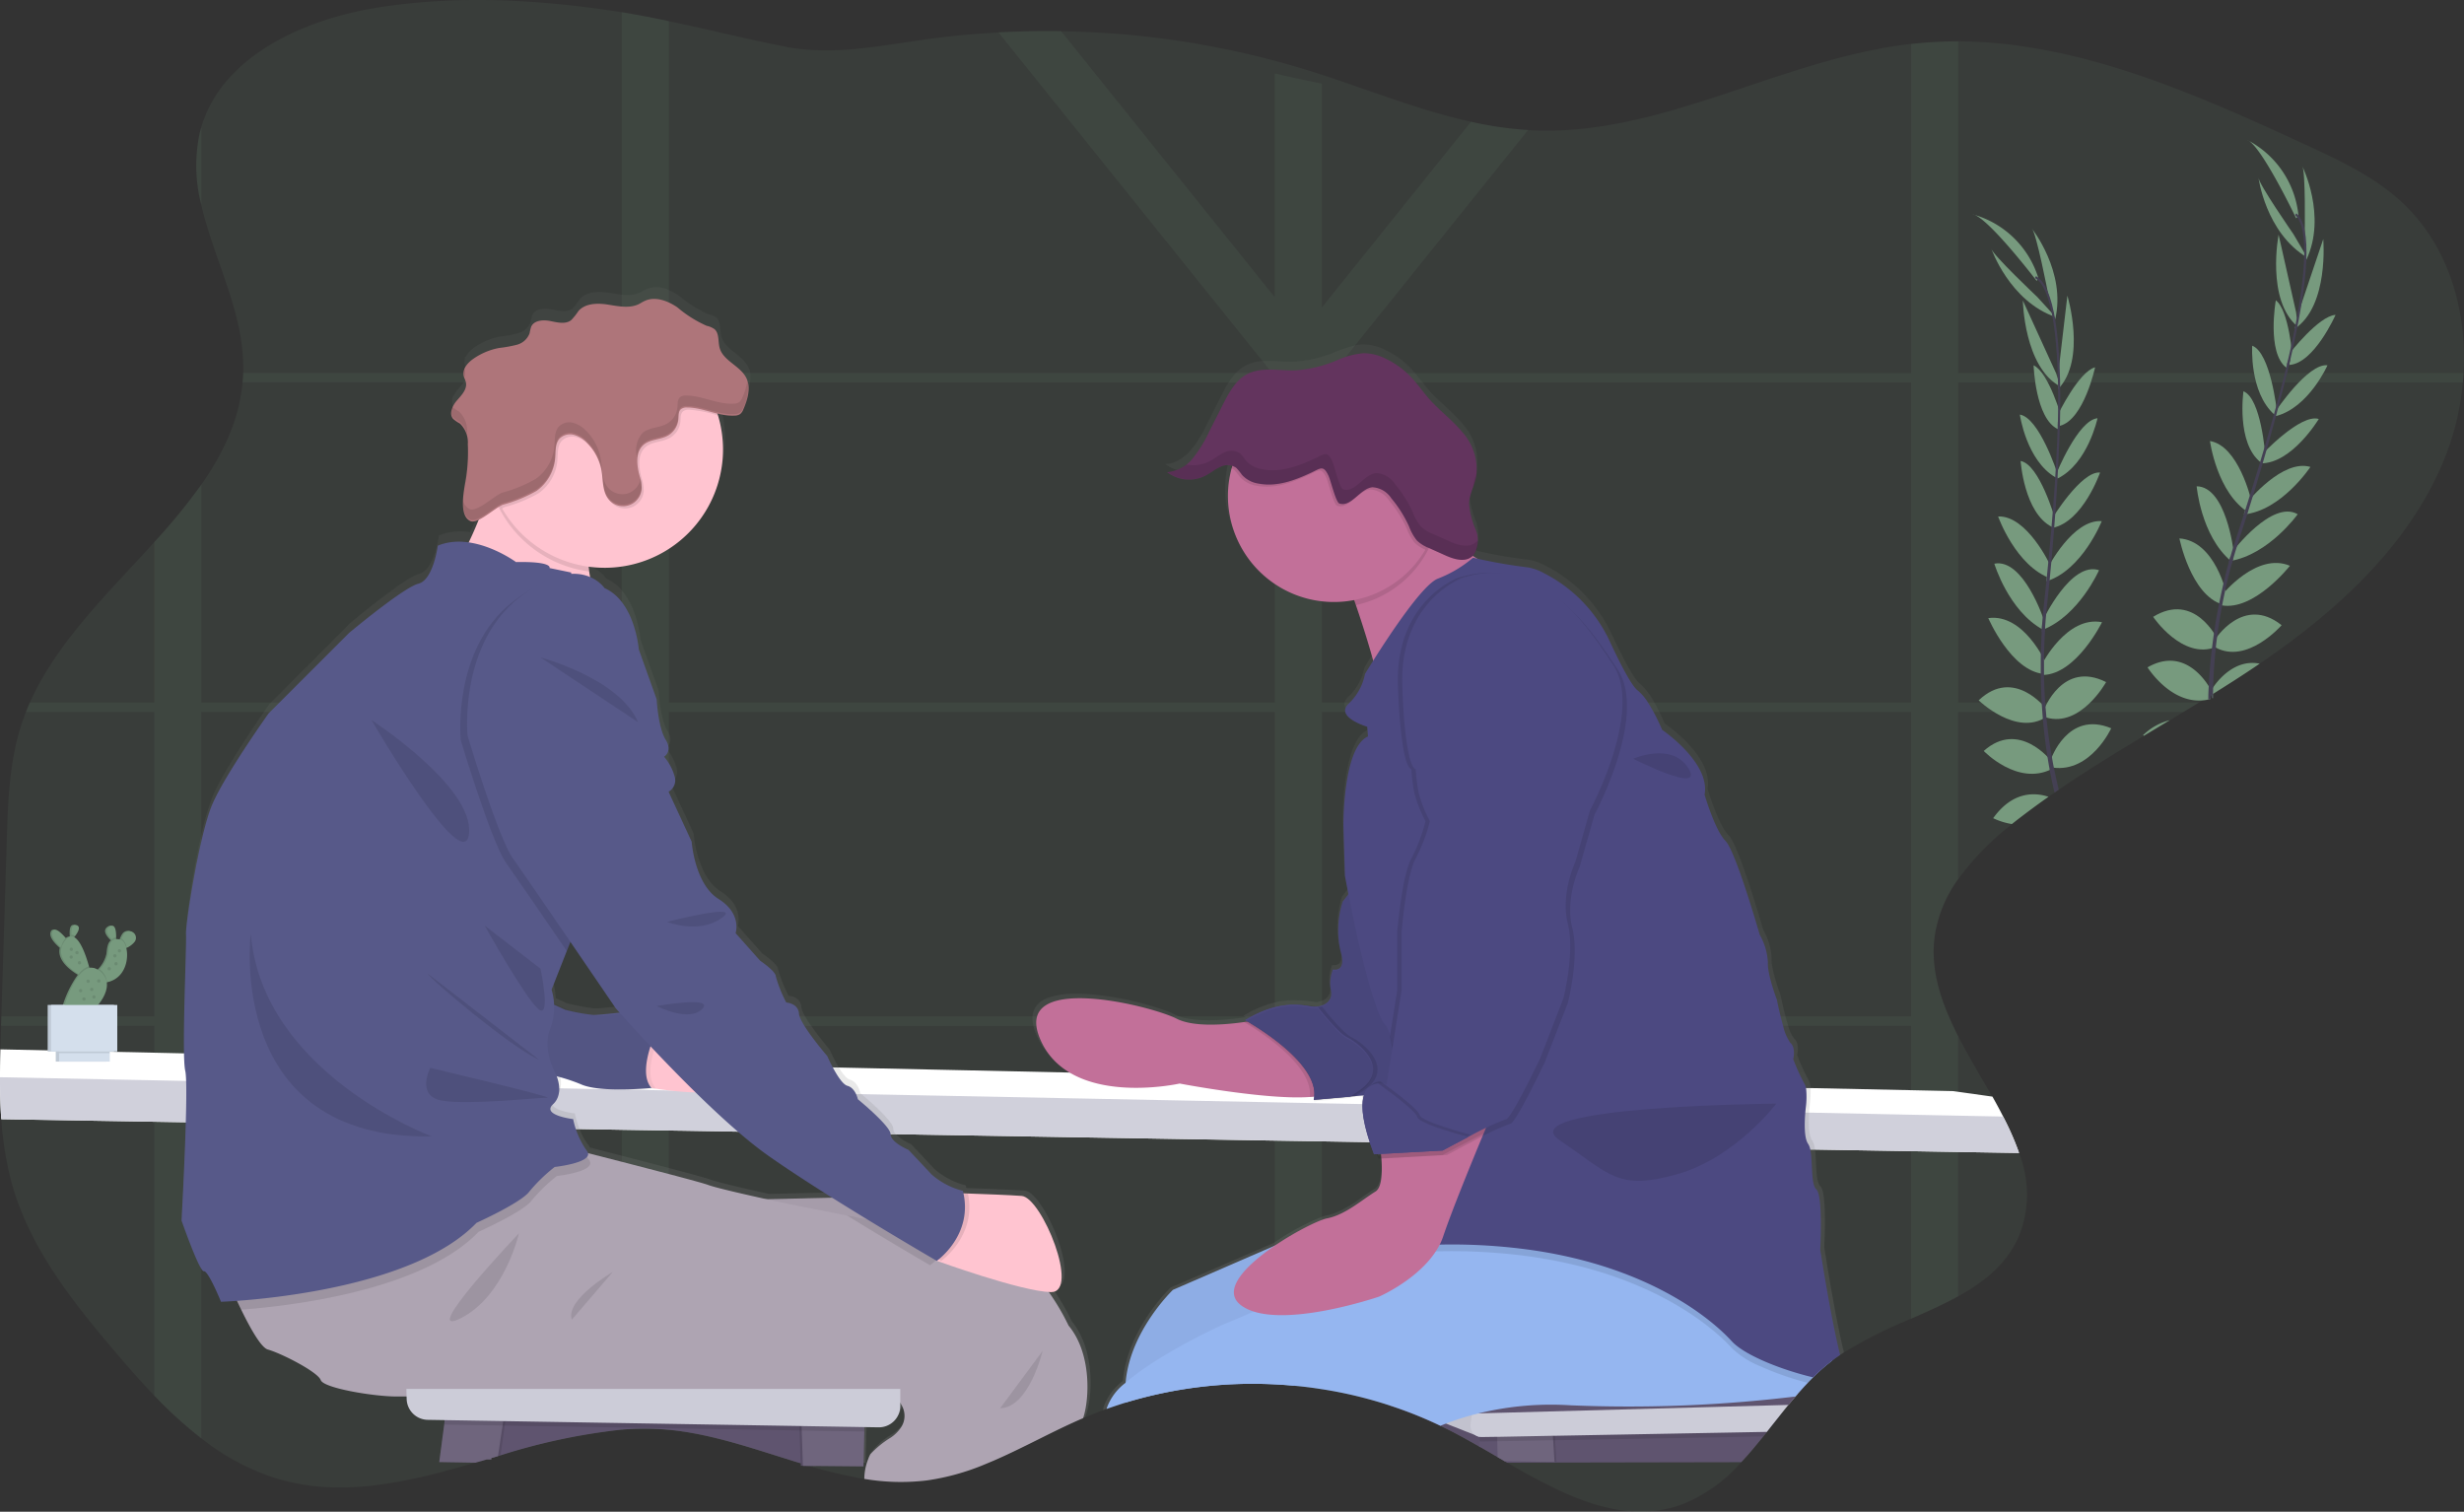 <svg xmlns="http://www.w3.org/2000/svg" xmlns:xlink="http://www.w3.org/1999/xlink" width="326.965" height="200.591" viewBox="0 0 326.965 200.591"><rect x="0" y="0" width="326.965" height="200.591" fill="#333333" stroke="none"/><defs><linearGradient id="a" x1="0.5" y1="1" x2="0.5" gradientUnits="objectBoundingBox"><stop offset="0" stop-color="gray" stop-opacity="0.251"/><stop offset="0.54" stop-color="gray" stop-opacity="0.122"/><stop offset="1" stop-color="gray" stop-opacity="0.102"/></linearGradient><linearGradient id="b" x1="0.5" y1="1" x2="0.5" y2="0" xlink:href="#a"/></defs><g transform="translate(-0.019 -0.061)"><path d="M346.367,143.37c-.023.42-.054.845-.093,1.25a35.906,35.906,0,0,1-2.636,10.6c-4.745,11.264-14.215,19.833-24.333,26.715l-.639.431c-1.83,1.231-3.692,2.419-5.564,3.582l-.149.093-.113.07-.341.208c-.267.169-.538.332-.805.5l-.448.282-2.056,1.25-1.811,1.09h0l-3.433,2.07c-3.818,2.3-7.617,4.629-11.292,7.144l-.563.394c-.282.183-.532.369-.794.563q-2.07,1.453-4.072,3c-.262.2-.524.406-.783.617a36.315,36.315,0,0,0-7.127,7.288,17.243,17.243,0,0,0-3.145,7.769c-.563,4.506.986,8.851,3.145,13.094,1.391,2.729,3.041,5.418,4.553,8.093.493.876.971,1.749,1.408,2.622a36.7,36.7,0,0,1,2.1,4.773,14.855,14.855,0,0,1,.172,10.568c-1.518,3.917-4.59,6.426-8.251,8.448-1.971,1.084-4.092,2.025-6.243,2.971a61.788,61.788,0,0,0-8.918,4.475q-.259.163-.507.338-.532.358-1.042.746h0c-.563.428-1.1.884-1.628,1.357q-.465.425-.912.873c-.237.231-.473.47-.7.715-.445.465-.879.943-1.3,1.428l-.335.389q-.467.563-.929,1.109c-.4.484-.791.974-1.183,1.467-.563.7-1.126,1.408-1.673,2.112-.163.2-.324.4-.482.605-.918,1.126-1.839,2.253-2.816,3.295l-.115.124a20.3,20.3,0,0,1-8.1,5.694c-7.781,2.7-15.488-1.329-22.964-5.632h0l-.208-.124-.093-.053h0l-.642-.372-.3-.175c-.763-.445-1.526-.89-2.287-1.324l-.183-.107c-1.073-.611-2.137-1.205-3.2-1.766q-.957-.507-1.935-.969a54.434,54.434,0,0,0-6.64-2.664,57.222,57.222,0,0,0-9.084-2.188q-1.881-.3-3.782-.47c-.817-.073-1.639-.132-2.461-.172a58.1,58.1,0,0,0-19.737,2.4c-.87.265-1.737.563-2.594.862-.161.053-.318.113-.473.169-.794.282-1.58.6-2.357.929l-.282.115h0a.155.155,0,0,1-.042.023c-4.01,1.723-7.885,3.923-11.881,5.646-.355.152-.71.3-1.07.448a31.39,31.39,0,0,1-7.766,2.157,29,29,0,0,1-8.279-.208,58.272,58.272,0,0,1-7.3-1.712h-.025l-.152-.048c-.222-.065-.448-.13-.67-.2l-.3-.087-.391-.121c-5.632-1.723-11.278-3.768-17.085-4.328-.282-.025-.563-.051-.845-.07a36.048,36.048,0,0,0-5.4.039,81.894,81.894,0,0,0-16.1,3.41l-.332.093c-.282.084-.58.166-.87.253l-.628.18-1.219.349-.282.079h0c-8.8,2.534-17.515,4.7-26.118,2.191a31.2,31.2,0,0,1-10.256-5.407,56.111,56.111,0,0,1-6.24-5.671c-1.816-1.89-3.548-3.869-5.226-5.843-5.593-6.578-11.118-13.559-13.553-21.841a42.663,42.663,0,0,1-1.523-8.986c-.13-1.847-.175-3.706-.172-5.567q0-1.856.054-3.7c.02-.9.051-1.794.076-2.689V230c.017-.417.028-.845.039-1.25q.363-11.661.721-23.325c.161-5.181.332-10.444,1.932-15.375.183-.563.389-1.126.605-1.69.166-.422.344-.845.524-1.25,3.559-8,10.419-14.576,16.513-21.3a79.9,79.9,0,0,0,6.24-7.626c2.909-4.156,5.012-8.566,5.477-13.548.039-.414.068-.828.082-1.25s.017-.845,0-1.293c-.149-7.215-3.99-14.133-5.567-21.075a20.5,20.5,0,0,1-.231-9.363c.068-.3.146-.594.231-.884C48.9,101.412,59.6,96.5,69.373,94.909c10.138-1.647,20.464-1.171,30.587.282q1,.144,2,.31c2.1.341,4.173.743,6.243,1.177,5.021,1.05,9.994,2.287,15.037,3.309,6.463,1.312,12.312.059,18.757-.845q4.942-.693,9.929-.963,4.151-.228,8.31-.163a116.789,116.789,0,0,1,32.916,5.226c7.167,2.233,14.224,5.181,21.508,6.789a47.842,47.842,0,0,0,7.569,1.1c.2.017.4.028.605.037,17.245.766,33.093-9.535,50.215-11.467l.577-.062a53.155,53.155,0,0,1,5.666-.282c15.961.07,31.438,6.936,46.1,13.708,4.466,2.061,9.011,4.182,12.641,7.5C344.272,126.263,346.852,134.851,346.367,143.37Z" transform="translate(-19.44 -93.81)" fill="#779a7e" opacity="0.1"/><path d="M195.207,232.852V192.46h11.132c-.1-.09-.191-.18-.282-.262l-.073-.065-.163-.144c-.07-.062-.138-.121-.211-.177l-.177-.141-.194-.152q-.146-.121-.313-.237a.76.76,0,0,0-.076-.056h-9.642v-2.211c-.09.045-.175.093-.262.141l-.282.175a.015.015,0,0,1-.017.014.34.34,0,0,1-.059.037l-.172.13c-.056.039-.115.082-.172.127-.172.127-.341.282-.507.414l-.166.149-.327.3c-.436.408-.865.831-1.307,1.222-.113.1-.222.2-.338.282a8.6,8.6,0,0,1-.743.563,3.622,3.622,0,0,1-.321.206l-.186.093-.166.084h0a6.278,6.278,0,0,1-1.219.439v39.466H172.248a.624.624,0,0,0,.034.13c.093.377.183.746.282,1.126h16.409V277.4h.256l.282.02.532.045.845.1a2.583,2.583,0,0,1,.389.054l.456.065h.062l.746.127a.846.846,0,0,1,.161.031l.358.065.521.1h0l1.25-.045h0L195,278l.211.048V234.122h25.806v-.093a.926.926,0,0,0,0-.093c.034-.346.065-.687.1-1.031a.126.126,0,0,1,0-.034Zm38.607,0h-1.126v1.259h1.284Zm-12.672,0a.127.127,0,0,0,0,.034c-.034.344-.065.684-.1,1.031a.926.926,0,0,1,0,.093v.093h9.7v-.068l.693-1.177ZM46.284,115.764a20.5,20.5,0,0,0,.231,9.363V114.871C46.427,115.161,46.351,115.454,46.284,115.764ZM206.049,192.2c-.02-.315-.042-.645-.056-.988h-2.686a1.515,1.515,0,0,0,.025.163c.034.189.059.372.087.563.02.132.039.259.054.386l.017.144h2.574Zm-20.7,41.333h0c-.2-.115-.307-.175-.307-.175.3-.183.6-.349.887-.5H125.92a2.534,2.534,0,0,0,.11.282c.023.053.051.113.079.172s.065.132.1.2.118.217.186.332.107.177.163.282h59.73C185.889,233.852,185.565,233.658,185.345,233.531Zm-76.814-30.52.031.073v-.09Zm-.037-6.057a1.233,1.233,0,0,1-.31.282s.121.135.3.375a.751.751,0,0,1-.031.1c-.014.039-.031.082-.048.121l-.028.054a.863.863,0,0,1-.065.11.222.222,0,0,1-.034.042,1.106,1.106,0,0,1-.1.124l-.062.059a.931.931,0,0,1-.127.11l-.037.025h-.017l.017.017.025.031a6.439,6.439,0,0,1,.583.817v-2.351l-.068.09Zm76.389,35.9h-8.7c2.306.845,6,.563,8.462.211l.482-.07C185.022,232.929,184.937,232.883,184.884,232.852Zm18.769,1.247a.6.6,0,0,0-.065-.079.4.4,0,0,0-.068-.07,1.636,1.636,0,0,1-.228-.282,2,2,0,0,1-.107-.172c-.068-.124-.141-.259-.214-.411,0-.017-.017-.037-.028-.056s-.056-.118-.082-.18h-7.654V192.46h8.285l-.017-.144c-.017-.124-.037-.253-.054-.386-.028-.177-.053-.36-.087-.563a1.154,1.154,0,0,0-.025-.163h-8.1V160.13h-.02a.386.386,0,0,0-.113.014.865.865,0,0,0-.132.028l-.1.037-.127.051-.082.034c-.2.09-.439.214-.721.349-.4.189-.814.375-1.228.546l-.245.1-.3.118c-.2.082-.4.155-.605.222q-.2.07-.405.135c-.242.076-.49.146-.735.206-.121.034-.242.059-.366.084s-.242.051-.363.07-.242.042-.366.056-.22.031-.332.039V191.21h-80.4V155.7l-.169.1c-1.005.563-2.323.459-3.2,1.2-1.126.949-.926,2.7-.546,4.111.034.124.07.245.1.372a.738.738,0,0,0,.031.118h0a.121.121,0,0,0,.023.084,1.5,1.5,0,0,1,.045.194l.034.161.017.1a.384.384,0,0,1,0,.054,1.154,1.154,0,0,1,.017.138,1.56,1.56,0,0,1,.02.253v.028a2.534,2.534,0,0,1-1.732,2.219,2.458,2.458,0,0,1-.893.1V191.2H97.177l.115,1.25h5.027v40.4H93.265c-.034.208-.07.422-.121.636-.023.093-.045.186-.073.282s-.065.225-.1.338h9.346v8.448h.957l.591-.02h.262c.352-.017.673-.037.955-.053l.377-.028.239-.017.346-.031h.214l.18.034h.065c.124.02.3.048.507.076l.268.039.149.02.422.056h.056l.659.082V234.1h80.4v1.842c.225.172.459.355.687.538l.344.282c.408.341.814.7,1.2,1.076l.318.313c.132.132.265.282.389.4l.051.053q.152.166.3.329l.2.237c.115.144.228.282.335.425s.211.282.307.428.194.282.282.434a5.276,5.276,0,0,1,.282.535h.6l.053.113c.025.045.042.09.062.132.082.183.149.36.208.538.023.073.048.144.065.217a1.932,1.932,0,0,1,.056.22,1.531,1.531,0,0,0,.039.2c.008.065.02.132.028.194a1.042,1.042,0,0,1,.02.161v.149a3.3,3.3,0,0,1,0,.473,3.882,3.882,0,0,0,.4-.087v-9.2h8.448Zm-95.09-1.247V192.46h80.4v40.393Zm77.361,0H175.264c.265.107.493.211.676.307,2.213,1.126,6.282.819,8.93.442l.473-.07c-.2-.115-.307-.175-.307-.175C185.34,233.174,185.635,233.007,185.923,232.852Zm-129.127,0c.262.428.538.845.822,1.25H92.973c.034-.113.07-.225.1-.338s.051-.183.073-.282c.051-.214.087-.428.121-.636Zm128.088,0h-8.7c2.306.845,6,.563,8.462.211l.482-.07C185.022,232.929,184.937,232.883,184.884,232.852Zm-128.088,0c.262.428.538.845.822,1.25H92.973c.034-.113.07-.225.1-.338s.051-.183.073-.282c.051-.214.087-.428.121-.636ZM203.652,234.1a.6.6,0,0,0-.065-.079.4.4,0,0,0-.068-.07,1.636,1.636,0,0,1-.228-.282,2,2,0,0,1-.107-.172c-.068-.124-.141-.259-.214-.411,0-.017-.017-.037-.028-.056s-.056-.118-.082-.18h-7.654V192.46h8.285l-.017-.144c-.017-.124-.037-.253-.054-.386-.028-.177-.053-.36-.087-.563a1.154,1.154,0,0,0-.025-.163h-8.1V160.13h-.02a.386.386,0,0,0-.113.014.865.865,0,0,0-.132.028l-.1.037-.127.051-.082.034c-.2.09-.439.214-.721.349-.4.189-.814.375-1.228.546l-.245.1-.3.118c-.2.082-.4.155-.605.222q-.2.07-.405.135c-.242.076-.49.146-.735.206-.121.034-.242.059-.366.084s-.242.051-.363.07-.242.042-.366.056-.22.031-.332.039V191.21h-80.4V155.7l-.169.1c-1.005.563-2.323.459-3.2,1.2-1.126.949-.926,2.7-.546,4.111.034.124.07.245.1.372a.738.738,0,0,0,.031.118h0a.165.165,0,0,0,.023.084,1.5,1.5,0,0,1,.045.194l.034.161.017.1a.227.227,0,0,0,.014.1.565.565,0,0,1,0,.1,1.561,1.561,0,0,1,.02.253v.028a2.534,2.534,0,0,1-1.732,2.219,2.458,2.458,0,0,1-.893.1V191.2H97.177l.115,1.25h5.027v40.4H93.265c-.034.208-.07.422-.121.636-.023.093-.045.186-.073.282s-.065.225-.1.338h9.346v8.448h.957l.591-.02h.262c.352-.017.673-.037.955-.053l.377-.028.239-.017.346-.031h.214l.18.034h.065c.124.02.3.048.507.076l.268.039.149.02.422.056h.056l.659.082V234.1h18.867a13.518,13.518,0,0,1-.8-1.25H108.556V192.46h80.408v40.393h-3.041c-.282.155-.583.321-.887.5,0,0,.11.059.307.175h0c.22.127.543.321.946.563h2.672v1.842c.225.172.459.355.687.538l.344.282c.408.341.814.7,1.2,1.076l.318.313c.132.132.265.282.389.4l.051.053q.152.166.3.329l.2.237c.115.144.228.282.335.425s.211.282.307.428.194.282.282.434a5.277,5.277,0,0,1,.282.535h.6l.053.113c.025.045.042.09.062.132.082.183.149.36.208.538.023.073.048.144.065.217a1.935,1.935,0,0,1,.056.22,1.535,1.535,0,0,0,.039.2c.008.065.02.132.028.194a1.046,1.046,0,0,1,.02.161v.149a3.307,3.307,0,0,1,0,.473,3.874,3.874,0,0,0,.4-.087V234.1h8.448Zm-18.769-1.247h-8.7c2.306.845,6,.563,8.462.211l.482-.07C185.022,232.929,184.937,232.883,184.884,232.852ZM206.049,192.2c-.02-.315-.042-.645-.056-.988h-2.686a1.515,1.515,0,0,0,.025.163c.034.189.059.372.087.563.02.132.039.259.054.386l.017.144h2.574ZM56.8,232.852c.262.428.538.845.822,1.25H92.973c.034-.113.07-.225.1-.338s.051-.183.073-.282c.051-.214.087-.428.121-.636ZM203.658,234.1a.606.606,0,0,0-.065-.079.4.4,0,0,0-.068-.07,1.636,1.636,0,0,1-.228-.282,1.99,1.99,0,0,1-.107-.172c-.068-.124-.141-.259-.214-.411,0-.017-.017-.037-.028-.056s-.056-.118-.082-.18h-7.659V192.46h8.285l-.017-.144c-.017-.124-.037-.253-.054-.386-.028-.177-.053-.36-.087-.563a1.154,1.154,0,0,0-.025-.163h-8.1V160.13h-.02a.386.386,0,0,0-.113.014.865.865,0,0,0-.132.028l-.1.037-.127.051-.082.034c-.2.09-.439.214-.721.349-.4.189-.814.375-1.228.546l-.245.1-.3.118c-.2.082-.4.155-.605.222q-.2.07-.405.135c-.242.076-.49.146-.735.206-.121.034-.242.059-.366.084s-.242.051-.363.07-.242.042-.366.056-.22.031-.332.039V191.21h-80.4V155.7l-.169.1c-1.005.563-2.323.459-3.2,1.2-1.126.949-.926,2.7-.546,4.111.034.124.07.245.1.372a.738.738,0,0,0,.031.118h0a.486.486,0,0,0,.02.087,1.5,1.5,0,0,1,.045.194l.034.161.017.1a.227.227,0,0,0,.014.1.562.562,0,0,1,0,.1,1.561,1.561,0,0,1,.02.253v.028a2.534,2.534,0,0,1-1.732,2.219,2.458,2.458,0,0,1-.893.1v26.265H97.177l.115,1.25h5.027v40.4H93.265c-.034.208-.07.422-.121.636-.023.093-.045.186-.073.282s-.065.225-.1.338h9.346v8.448h.957l.591-.02h.262c.352-.017.673-.037.955-.053l.377-.028.239-.017.346-.031h.214l.18.034h.065c.124.02.3.048.507.076l.268.039.149.02.422.056h.056l.659.082V234.1h18.867a13.518,13.518,0,0,1-.8-1.25H108.556V192.46h80.408v40.393h-3.041c-.282.155-.583.321-.887.5,0,0,.11.059.307.175h0c.22.127.543.321.946.563h2.672v1.842c.225.172.459.355.687.538l.344.282c.408.341.814.7,1.2,1.076l.318.313c.132.132.265.282.389.4l.051.053q.152.166.3.329l.2.237c.115.144.228.282.335.425s.211.282.307.428.194.282.282.434a5.277,5.277,0,0,1,.282.535h.6l.053.113c.025.045.042.09.062.132.082.183.149.36.208.538.023.073.048.144.065.217a1.935,1.935,0,0,1,.056.22,1.535,1.535,0,0,0,.039.2c.008.065.02.132.028.194a1.046,1.046,0,0,1,.02.161v.149a3.307,3.307,0,0,1,0,.473,3.874,3.874,0,0,0,.4-.087V234.1h8.448Zm2.4-41.9c-.02-.315-.042-.645-.056-.988h-2.692a1.515,1.515,0,0,0,.025.163c.034.189.059.372.087.563.02.132.039.259.054.386l.017.144h2.574ZM56.807,232.852c.262.428.538.845.822,1.25H92.973c.034-.113.07-.225.1-.338s.051-.183.073-.282c.051-.214.087-.428.121-.636ZM203.663,234.1a.606.606,0,0,0-.065-.079.4.4,0,0,0-.068-.07,1.636,1.636,0,0,1-.228-.282,2,2,0,0,1-.107-.172c-.068-.124-.141-.259-.214-.411,0-.017-.017-.037-.028-.056s-.056-.118-.082-.18h-7.665V192.46h8.285l-.017-.144c-.017-.124-.037-.253-.054-.386-.028-.177-.053-.36-.087-.563a1.154,1.154,0,0,0-.025-.163h-8.1V160.13h-.02a.386.386,0,0,0-.113.014.865.865,0,0,0-.132.028l-.1.037-.127.051-.082.034c-.2.09-.439.214-.721.349-.4.189-.814.375-1.228.546l-.245.1-.3.118c-.2.082-.4.155-.605.222q-.2.07-.405.135c-.242.076-.49.146-.735.206-.121.034-.242.059-.366.084s-.242.051-.363.07-.242.042-.366.056-.22.031-.332.039V191.21h-80.4V155.7l-.169.1c-1.005.563-2.323.459-3.2,1.2-1.126.949-.926,2.7-.546,4.111.034.124.07.245.1.372a.738.738,0,0,0,.031.118h0a.486.486,0,0,0,.02.087,1.5,1.5,0,0,1,.045.194l.034.161.017.1a.227.227,0,0,0,.014.1.562.562,0,0,1,0,.1,1.561,1.561,0,0,1,.02.253v.028a2.534,2.534,0,0,1-1.732,2.219,2.458,2.458,0,0,1-.893.1v26.265H97.177l.115,1.25h5.027v40.4H93.265c-.034.208-.07.422-.121.636-.023.093-.045.186-.073.282s-.065.225-.1.338h9.346v8.448h.957l.591-.02h.262c.352-.017.673-.037.955-.053l.377-.028.239-.017.346-.031h.214l.18.034h.065c.124.02.3.048.507.076l.268.039.149.02.422.056h.056l.659.082V234.1h18.867a13.518,13.518,0,0,1-.8-1.25H108.556V192.46h80.408v40.393h-3.041c-.282.155-.583.321-.887.5,0,0,.11.059.307.175h0c.22.127.543.321.946.563h2.672v1.842c.225.172.459.355.687.538l.344.282c.408.341.814.7,1.2,1.076l.318.313c.132.132.265.282.389.4l.051.053q.152.166.3.329l.2.237c.115.144.228.282.335.425s.211.282.307.428.194.282.282.434a5.277,5.277,0,0,1,.282.535h.6l.053.113c.025.045.042.09.062.132.082.183.149.36.208.538.023.073.048.144.065.217a1.935,1.935,0,0,1,.056.22,1.535,1.535,0,0,0,.039.2c.008.065.02.132.028.194a1.046,1.046,0,0,1,.02.161v.149a3.307,3.307,0,0,1,0,.473,3.874,3.874,0,0,0,.4-.087V234.1h8.448Zm2.4-41.9c-.02-.315-.042-.645-.056-.988h-2.7a1.515,1.515,0,0,0,.025.163c.034.189.059.372.087.563.02.132.039.259.054.386l.017.144h2.574ZM56.813,232.852c.262.428.538.845.822,1.25H92.973c.034-.113.07-.225.1-.338s.051-.183.073-.282c.051-.214.087-.428.121-.636ZM203.669,234.1a.606.606,0,0,0-.065-.079.4.4,0,0,0-.068-.07,1.635,1.635,0,0,1-.228-.282,2,2,0,0,1-.107-.172c-.068-.124-.141-.259-.214-.411,0-.017-.017-.037-.028-.056s-.056-.118-.082-.18h-7.671V192.46h8.285l-.017-.144c-.017-.124-.037-.253-.054-.386-.028-.177-.053-.36-.087-.563a1.154,1.154,0,0,0-.025-.163h-8.1V160.13h-.02a.386.386,0,0,0-.113.014.865.865,0,0,0-.132.028l-.1.037-.127.051-.082.034c-.2.09-.439.214-.721.349-.4.189-.814.375-1.228.546l-.245.1-.3.118c-.2.082-.4.155-.605.222q-.2.07-.405.135c-.242.076-.49.146-.735.206-.121.034-.242.059-.366.084s-.242.051-.363.07-.242.042-.366.056-.22.031-.332.039V191.21h-80.4V155.7l-.169.1c-1.005.563-2.323.459-3.2,1.2-1.126.949-.926,2.7-.546,4.111.034.124.07.245.1.372a.738.738,0,0,0,.031.118h0a.486.486,0,0,0,.02.087,1.5,1.5,0,0,1,.045.194l.034.161.017.1a.227.227,0,0,0,.014.1.562.562,0,0,1,0,.1,1.561,1.561,0,0,1,.02.253v.028a2.534,2.534,0,0,1-1.732,2.219,2.458,2.458,0,0,1-.893.1v26.265H97.177l.115,1.25h5.027v40.4H93.265c-.034.208-.07.422-.121.636-.023.093-.045.186-.073.282s-.065.225-.1.338h9.346v8.448h.957l.591-.02h.262c.352-.017.673-.037.955-.053l.377-.028.239-.017.346-.031h.214l.18.034h.065c.124.02.3.048.507.076l.268.039.149.02.422.056h.056l.659.082V234.1h18.867a13.518,13.518,0,0,1-.8-1.25H108.556V192.46h80.408v40.393h-3.041c-.282.155-.583.321-.887.5,0,0,.11.059.307.175h0c.22.127.543.321.946.563h2.672v1.842c.225.172.459.355.687.538l.344.282c.408.341.814.7,1.2,1.076l.318.313c.132.132.265.282.389.4l.051.053q.152.166.3.329l.2.237c.115.144.228.282.335.425s.211.282.307.428.194.282.282.434a5.277,5.277,0,0,1,.282.535h.6l.053.113c.025.045.042.09.062.132.082.183.149.36.208.538.023.073.048.144.065.217a1.935,1.935,0,0,1,.056.22,1.535,1.535,0,0,0,.039.2c.008.065.02.132.028.194a1.046,1.046,0,0,1,.02.161v.149a3.307,3.307,0,0,1,0,.473,3.874,3.874,0,0,0,.4-.087V234.1h8.448Zm2.4-41.9c-.02-.315-.042-.645-.056-.988h-2.7a1.515,1.515,0,0,0,.025.163c.034.189.059.372.087.563.02.132.039.259.054.386l.017.144h2.574ZM56.818,232.852c.262.428.538.845.822,1.25H92.973c.034-.113.07-.225.1-.338s.051-.183.073-.282c.051-.214.087-.428.121-.636ZM203.675,234.1a.606.606,0,0,0-.065-.079.4.4,0,0,0-.068-.07,1.638,1.638,0,0,1-.228-.282,2,2,0,0,1-.107-.172c-.068-.124-.141-.259-.214-.411,0-.017-.017-.037-.028-.056s-.056-.118-.082-.18h-7.676V192.46h8.285l-.017-.144c-.017-.124-.037-.253-.054-.386-.028-.177-.053-.36-.087-.563a1.154,1.154,0,0,0-.025-.163h-8.1V160.13h-.02a.386.386,0,0,0-.113.014.865.865,0,0,0-.132.028l-.1.037-.127.051-.082.034c-.2.09-.439.214-.721.349-.4.189-.814.375-1.228.546l-.245.1-.3.118c-.2.082-.4.155-.605.222q-.2.07-.405.135c-.242.076-.49.146-.735.206-.121.034-.242.059-.366.084s-.242.051-.363.07-.242.042-.366.056-.22.031-.332.039V191.21h-80.4V155.7l-.169.1c-1.005.563-2.323.459-3.2,1.2-1.126.949-.926,2.7-.546,4.111.034.124.07.245.1.372a.738.738,0,0,0,.031.118h0a.486.486,0,0,0,.02.087,1.5,1.5,0,0,1,.045.194l.034.161.017.1a.227.227,0,0,0,.014.1.562.562,0,0,1,0,.1,1.561,1.561,0,0,1,.02.253v.028a2.534,2.534,0,0,1-1.732,2.219,2.458,2.458,0,0,1-.893.1v26.265H97.177l.115,1.25h5.027v40.4H93.265c-.034.208-.07.422-.121.636-.023.093-.045.186-.073.282s-.065.225-.1.338h9.346v8.448h.957l.591-.02h.262c.352-.017.673-.037.955-.053l.377-.028.239-.017.346-.031h.214l.18.034h.065c.124.02.3.048.507.076l.268.039.149.02.422.056h.056l.659.082V234.1h18.867a13.518,13.518,0,0,1-.8-1.25H108.556V192.46h80.408v40.393h-3.041c-.282.155-.583.321-.887.5,0,0,.11.059.307.175h0c.22.127.543.321.946.563h2.672v1.842c.225.172.459.355.687.538l.344.282c.408.341.814.7,1.2,1.076l.318.313c.132.132.265.282.389.4l.051.053q.152.166.3.329l.2.237c.115.144.228.282.335.425s.211.282.307.428.194.282.282.434a5.277,5.277,0,0,1,.282.535h.6l.053.113c.025.045.042.09.062.132.082.183.149.36.208.538.023.073.048.144.065.217a1.935,1.935,0,0,1,.056.22,1.535,1.535,0,0,0,.039.2c.008.065.02.132.028.194a1.046,1.046,0,0,1,.02.161v.149a3.307,3.307,0,0,1,0,.473,3.874,3.874,0,0,0,.4-.087V234.1h8.448Zm2.4-41.9c-.02-.315-.042-.645-.056-.988h-2.709a1.515,1.515,0,0,0,.025.163c.034.189.059.372.087.563.02.132.039.259.054.386l.017.144h2.574ZM56.824,232.852c.262.428.538.845.822,1.25H92.973c.034-.113.07-.225.1-.338s.051-.183.073-.282c.051-.214.087-.428.121-.636ZM203.68,234.1a.606.606,0,0,0-.065-.079.4.4,0,0,0-.068-.07,1.636,1.636,0,0,1-.228-.282,2.007,2.007,0,0,1-.107-.172c-.068-.124-.141-.259-.214-.411,0-.017-.017-.037-.028-.056s-.056-.118-.082-.18h-7.682V192.46h8.285l-.017-.144c-.017-.124-.037-.253-.054-.386-.028-.177-.053-.36-.087-.563a1.154,1.154,0,0,0-.025-.163h-8.1V160.13h-.02a.386.386,0,0,0-.113.014.865.865,0,0,0-.132.028l-.1.037-.127.051-.082.034c-.2.09-.439.214-.721.349-.4.189-.814.375-1.228.546l-.245.1-.3.118c-.2.082-.4.155-.605.222q-.2.07-.405.135c-.242.076-.49.146-.735.206-.121.034-.242.059-.366.084s-.242.051-.363.07-.242.042-.366.056-.22.031-.332.039V191.21h-80.4V155.7l-.169.1c-1.005.563-2.323.459-3.2,1.2-1.126.949-.926,2.7-.546,4.111.034.124.07.245.1.372a.738.738,0,0,0,.031.118h0a.486.486,0,0,0,.02.087,1.5,1.5,0,0,1,.045.194l.034.161.017.1a.227.227,0,0,0,.014.1.562.562,0,0,1,0,.1,1.561,1.561,0,0,1,.02.253v.028a2.534,2.534,0,0,1-1.732,2.219,2.458,2.458,0,0,1-.893.1v26.265H97.177l.115,1.25h5.027v40.4H93.265c-.034.208-.07.422-.121.636-.023.093-.045.186-.073.282s-.065.225-.1.338h9.346v8.448h.957l.591-.02h.262c.352-.017.673-.037.955-.053l.377-.028.239-.017.346-.031h.214l.18.034h.065c.124.02.3.048.507.076l.268.039.149.02.422.056h.056l.659.082V234.1h18.867a13.518,13.518,0,0,1-.8-1.25H108.556V192.46h80.408v40.393h-3.041c-.282.155-.583.321-.887.5,0,0,.11.059.307.175h0c.22.127.543.321.946.563h2.672v1.842c.225.172.459.355.687.538l.344.282c.408.341.814.7,1.2,1.076l.318.313c.132.132.265.282.389.4l.051.053q.152.166.3.329l.2.237c.115.144.228.282.335.425s.211.282.307.428.194.282.282.434a5.277,5.277,0,0,1,.282.535h.6l.053.113c.025.045.042.09.062.132.082.183.149.36.208.538.023.073.048.144.065.217a1.935,1.935,0,0,1,.056.22,1.535,1.535,0,0,0,.039.2c.008.065.02.132.028.194a1.046,1.046,0,0,1,.02.161v.149a3.307,3.307,0,0,1,0,.473,3.874,3.874,0,0,0,.4-.087V234.1h8.448Zm2.4-41.9c-.02-.315-.042-.645-.056-.988h-2.715a1.515,1.515,0,0,0,.025.163c.034.189.059.372.087.563.02.132.039.259.054.386l.017.144h2.574ZM56.829,232.852c.262.428.538.845.822,1.25H92.973c.034-.113.07-.225.1-.338s.051-.183.073-.282c.051-.214.087-.428.121-.636ZM203.686,234.1a.606.606,0,0,0-.065-.079.4.4,0,0,0-.068-.07,1.636,1.636,0,0,1-.228-.282,1.993,1.993,0,0,1-.107-.172c-.068-.124-.141-.259-.214-.411,0-.017-.017-.037-.028-.056s-.056-.118-.082-.18h-7.688V192.46h8.285l-.017-.144c-.017-.124-.037-.253-.054-.386-.028-.177-.053-.36-.087-.563a1.154,1.154,0,0,0-.025-.163h-8.1V160.13h-.02a.386.386,0,0,0-.113.014.865.865,0,0,0-.132.028l-.1.037-.127.051-.082.034c-.2.09-.439.214-.721.349-.4.189-.814.375-1.228.546l-.245.1-.3.118c-.2.082-.4.155-.605.222q-.2.07-.405.135c-.242.076-.49.146-.735.206-.121.034-.242.059-.366.084s-.242.051-.363.07-.242.042-.366.056-.22.031-.332.039V191.21h-80.4V155.7l-.169.1c-1.005.563-2.323.459-3.2,1.2-1.126.949-.926,2.7-.546,4.111.034.124.07.245.1.372a.738.738,0,0,0,.031.118h0a.486.486,0,0,0,.02.087,1.5,1.5,0,0,1,.045.194l.034.161.017.1a.227.227,0,0,0,.014.1.562.562,0,0,1,0,.1,1.561,1.561,0,0,1,.02.253v.028a2.534,2.534,0,0,1-1.732,2.219,2.458,2.458,0,0,1-.893.1v26.265H97.177l.115,1.25h5.027v40.4H93.265c-.034.208-.07.422-.121.636-.023.093-.045.186-.073.282s-.065.225-.1.338h9.346v8.448h.957l.591-.02h.262c.352-.017.673-.037.955-.053l.377-.028.239-.017.346-.031h.214l.18.034h.065c.124.02.3.048.507.076l.268.039.149.02.422.056h.056l.659.082V234.1h18.867a13.518,13.518,0,0,1-.8-1.25H108.556V192.46h80.408v40.393h-3.041c-.282.155-.583.321-.887.5,0,0,.11.059.307.175h0c.22.127.543.321.946.563h2.672v1.842c.225.172.459.355.687.538l.344.282c.408.341.814.7,1.2,1.076l.318.313c.132.132.265.282.389.4l.051.053q.152.166.3.329l.2.237c.115.144.228.282.335.425s.211.282.307.428.194.282.282.434a5.277,5.277,0,0,1,.282.535h.6l.053.113c.025.045.042.09.062.132.082.183.149.36.208.538.023.073.048.144.065.217a1.935,1.935,0,0,1,.056.22,1.535,1.535,0,0,0,.039.2c.008.065.02.132.028.194a1.046,1.046,0,0,1,.02.161v.149a3.307,3.307,0,0,1,0,.473,3.874,3.874,0,0,0,.4-.087V234.1h8.448Zm2.4-41.9c-.02-.315-.042-.645-.056-.988h-2.72a1.515,1.515,0,0,0,.025.163c.034.189.059.372.087.563.02.132.039.259.054.386l.017.144h2.574ZM56.835,232.852c.262.428.538.845.822,1.25H92.973c.034-.113.07-.225.1-.338s.051-.183.073-.282c.051-.214.087-.428.121-.636ZM203.692,234.1a.606.606,0,0,0-.065-.079.4.4,0,0,0-.068-.07,1.637,1.637,0,0,1-.228-.282,2.005,2.005,0,0,1-.107-.172c-.068-.124-.141-.259-.214-.411,0-.017-.017-.037-.028-.056s-.056-.118-.082-.18h-7.693V192.46h8.285l-.017-.144c-.017-.124-.037-.253-.054-.386-.028-.177-.053-.36-.087-.563a1.154,1.154,0,0,0-.025-.163h-8.1V160.13h-.02a.386.386,0,0,0-.113.014.865.865,0,0,0-.132.028l-.1.037-.127.051-.082.034c-.2.09-.439.214-.721.349-.4.189-.814.375-1.228.546-.079.037-.163.07-.245.1s-.2.084-.3.118c-.2.082-.4.155-.605.222q-.2.07-.405.135c-.242.076-.49.146-.735.206-.121.034-.242.059-.366.084s-.242.051-.363.07-.242.042-.366.056-.22.031-.332.039V191.21h-80.4V155.7l-.169.1c-1.005.563-2.323.459-3.2,1.2-1.126.949-.926,2.7-.546,4.111.034.124.07.245.1.372a.813.813,0,0,1,.031.118.486.486,0,0,0,.02.087,1.5,1.5,0,0,1,.045.194l.034.161.017.1a.227.227,0,0,0,.014.1.562.562,0,0,1,0,.1,1.561,1.561,0,0,1,.02.253v.028a2.534,2.534,0,0,1-1.732,2.219,2.458,2.458,0,0,1-.893.1v26.265H97.177l.115,1.25h5.027v40.4H93.265c-.034.208-.07.422-.121.636-.023.093-.045.186-.073.282s-.065.225-.1.338h9.346v8.448h.957l.591-.02h.262c.352-.017.673-.037.955-.053l.377-.028.239-.017.346-.031h.214l.18.034h.065c.124.02.3.048.507.076l.268.039.149.02.422.056h.056l.659.082V234.1h18.867a13.518,13.518,0,0,1-.8-1.25H108.556V192.46h80.408v40.393h-3.041c-.282.155-.583.321-.887.5,0,0,.11.059.307.175h0c.22.127.543.321.946.563h2.672v1.842c.225.172.459.355.687.538l.344.282c.408.341.814.7,1.2,1.076.107.1.214.206.318.313s.265.282.389.4l.051.053q.152.166.3.329l.2.237c.115.144.228.282.335.425s.211.282.307.428.194.282.282.434a5.277,5.277,0,0,1,.282.535h.6l.053.113c.025.045.042.09.062.132.082.183.149.36.208.538.023.073.048.144.065.217a1.935,1.935,0,0,1,.056.22,1.535,1.535,0,0,0,.039.2,1.614,1.614,0,0,1,.028.194,1.046,1.046,0,0,1,.02.161v.149a3.307,3.307,0,0,1,0,.473,3.874,3.874,0,0,0,.4-.087V234.1h8.448Zm2.4-41.9c-.02-.315-.042-.645-.056-.988h-2.726a1.515,1.515,0,0,0,.025.163c.034.189.059.372.087.563.02.132.039.259.054.386l.017.144h2.574Zm73.562-44.712v-44a53.16,53.16,0,0,0-5.666.282l-.577.062v43.659H197.051l-.191-.237.282-.358h0l1.247-1.554,1.25-1.554h0l22.939-28.551a47.842,47.842,0,0,1-7.569-1.1L195.2,138.8v-29.72q-3.126-.608-6.243-1.354v29.7L160.6,102.115q-4.151-.068-8.31.163l35.028,43.594.907,1.126.2.245-.2.237H108.562v-46.7c-2.07-.434-4.148-.845-6.243-1.177v47.872H52.073c-.014.422-.042.845-.082,1.25h50.327V191.21h-55.8V162.284a79.9,79.9,0,0,1-6.24,7.626v21.3H23.761c-.18.414-.358.828-.524,1.25H40.274v40.393H19.979c0,.42-.023.845-.039,1.25H40.274v49.06a56.108,56.108,0,0,0,6.24,5.671V234.1h55.8v53.583a36.04,36.04,0,0,1,5.4-.039c.282.02.563.045.845.07V234.1h80.4v47.59c.822.039,1.645.1,2.461.172q1.9.169,3.782.47V234.1H273.4v38.861c2.151-.946,4.28-1.887,6.243-2.971V235.485c-2.16-4.244-3.7-8.577-3.145-13.094a17.243,17.243,0,0,1,3.145-7.769V192.46h29.886l2.056-1.25H279.65V148.736h66.961c.039-.417.07-.831.093-1.25Zm-6.254,1.25V191.21H195.207V149.874l.059-.062,1.039-1.076Zm-164.845,0h80.413V191.21h-80.4ZM46.514,232.852V192.46h55.8v40.393Zm62.047,0V192.46h80.4v40.393Zm86.645,0V192.46H273.4v40.393ZM206.049,192.2c-.02-.315-.042-.645-.056-.988h-2.686a1.515,1.515,0,0,0,.025.163c.034.189.059.372.087.563.02.132.039.259.054.386l.017.144h2.574Zm-2.4,41.9a.6.6,0,0,0-.065-.079.4.4,0,0,0-.068-.07,1.636,1.636,0,0,1-.228-.282,2,2,0,0,1-.107-.172c-.068-.124-.141-.259-.214-.411,0-.017-.017-.037-.028-.056s-.056-.118-.082-.18h-7.654V192.46h8.285l-.017-.144c-.017-.124-.037-.253-.054-.386-.028-.177-.053-.36-.087-.563a1.154,1.154,0,0,0-.025-.163h-8.1V160.13h-.02a.386.386,0,0,0-.113.014.865.865,0,0,0-.132.028l-.1.037-.127.051-.082.034c-.2.09-.439.214-.721.349-.4.189-.814.375-1.228.546l-.245.1-.3.118c-.2.082-.4.155-.605.222q-.2.07-.405.135c-.242.076-.49.146-.735.206-.121.034-.242.059-.366.084s-.242.051-.363.07-.242.042-.366.056-.22.031-.332.039V191.21h-80.4V155.7l-.169.1c-1.005.563-2.323.459-3.2,1.2-1.126.949-.926,2.7-.546,4.111.034.124.07.245.1.372a.738.738,0,0,0,.031.118h0a.486.486,0,0,0,.02.087,1.5,1.5,0,0,1,.045.194l.034.161.017.1a.227.227,0,0,0,.014.1.562.562,0,0,1,0,.1,1.561,1.561,0,0,1,.02.253v.028a2.534,2.534,0,0,1-1.732,2.219,2.458,2.458,0,0,1-.893.1v26.265H97.177l.115,1.25h5.027v40.4H93.265c-.034.208-.07.422-.121.636-.023.093-.045.186-.073.282s-.065.225-.1.338h9.346v8.448h.957l.591-.02h.262c.352-.017.673-.037.955-.053l.377-.028.239-.017.346-.031h.214l.18.034h.065c.124.02.3.048.507.076l.268.039.149.02.422.056h.056l.659.082V234.1h18.867a13.518,13.518,0,0,1-.8-1.25H108.556V192.46h80.408v40.393h-3.041c-.282.155-.583.321-.887.5,0,0,.11.059.307.175h0c.22.127.543.321.946.563h2.672v1.842c.225.172.459.355.687.538l.344.282c.408.341.814.7,1.2,1.076l.318.313c.132.132.265.282.389.4l.051.053q.152.166.3.329l.2.237c.115.144.228.282.335.425s.211.282.307.428.194.282.282.434a5.277,5.277,0,0,1,.282.535h.6l.053.113c.025.045.042.09.062.132.082.183.149.36.208.538.023.073.048.144.065.217a1.935,1.935,0,0,1,.056.22,1.535,1.535,0,0,0,.039.2c.008.065.02.132.028.194a1.046,1.046,0,0,1,.02.161v.149a3.307,3.307,0,0,1,0,.473,3.874,3.874,0,0,0,.4-.087V234.1h8.448ZM56.8,232.852c.262.428.538.845.822,1.25H92.973c.034-.113.07-.225.1-.338s.051-.183.073-.282c.051-.214.087-.428.121-.636ZM206.043,192.2c-.02-.315-.042-.645-.056-.988h-2.681a1.515,1.515,0,0,0,.025.163c.034.189.059.372.087.563.02.132.039.259.054.386l.017.144h2.574Zm-2.4,41.9a.606.606,0,0,0-.065-.079.4.4,0,0,0-.068-.07,1.636,1.636,0,0,1-.228-.282,2,2,0,0,1-.107-.172c-.068-.124-.141-.259-.214-.411,0-.017-.017-.037-.028-.056s-.056-.118-.082-.18h-7.648V192.46h8.285l-.017-.144c-.017-.124-.037-.253-.054-.386-.028-.177-.053-.36-.087-.563a1.154,1.154,0,0,0-.025-.163h-8.1V160.13h-.02a.386.386,0,0,0-.113.014.865.865,0,0,0-.132.028l-.1.037-.127.051-.082.034c-.2.09-.439.214-.721.349-.4.189-.814.375-1.228.546l-.245.1-.3.118c-.2.082-.4.155-.605.222q-.2.07-.405.135c-.242.076-.49.146-.735.206-.121.034-.242.059-.366.084s-.242.051-.363.07-.242.042-.366.056-.22.031-.332.039V191.21h-80.4V155.7l-.169.1c-1.005.563-2.323.459-3.2,1.2-1.126.949-.926,2.7-.546,4.111.034.124.07.245.1.372a.738.738,0,0,0,.031.118h0a.486.486,0,0,0,.02.087,1.5,1.5,0,0,1,.045.194l.034.161.017.1a.227.227,0,0,0,.014.1.562.562,0,0,1,0,.1,1.561,1.561,0,0,1,.02.253v.028a2.534,2.534,0,0,1-1.732,2.219,2.458,2.458,0,0,1-.893.1v26.265H97.177l.115,1.25h5.027v40.4H93.265c-.034.208-.07.422-.121.636-.023.093-.045.186-.073.282s-.065.225-.1.338h9.346v8.448h.957l.591-.02h.262c.352-.017.673-.037.955-.053l.377-.028.239-.017.346-.031h.214l.18.034h.065c.124.02.3.048.507.076l.268.039.149.02.422.056h.056l.659.082V234.1h18.867a13.518,13.518,0,0,1-.8-1.25H108.556V192.46h80.408v40.393h-3.041c-.282.155-.583.321-.887.5,0,0,.11.059.307.175h0c.22.127.543.321.946.563h2.672v1.842c.225.172.459.355.687.538l.344.282c.408.341.814.7,1.2,1.076l.318.313c.132.132.265.282.389.4l.051.053q.152.166.3.329l.2.237c.115.144.228.282.335.425s.211.282.307.428.194.282.282.434a5.277,5.277,0,0,1,.282.535h.6l.053.113c.025.045.042.09.062.132.082.183.149.36.208.538.023.073.048.144.065.217a1.935,1.935,0,0,1,.056.22,1.535,1.535,0,0,0,.039.2c.008.065.02.132.028.194a1.046,1.046,0,0,1,.02.161v.149a3.307,3.307,0,0,1,0,.473,3.874,3.874,0,0,0,.4-.087V234.1h8.448ZM56.8,232.852c.262.428.538.845.822,1.25H92.973c.034-.113.07-.225.1-.338s.051-.183.073-.282c.051-.214.087-.428.121-.636ZM206.043,192.2c-.02-.315-.042-.645-.056-.988h-2.681a1.515,1.515,0,0,0,.025.163c.034.189.059.372.087.563.02.132.039.259.054.386l.017.144h2.574Zm-2.4,41.9a.606.606,0,0,0-.065-.079.4.4,0,0,0-.068-.07,1.636,1.636,0,0,1-.228-.282,2,2,0,0,1-.107-.172c-.068-.124-.141-.259-.214-.411,0-.017-.017-.037-.028-.056s-.056-.118-.082-.18h-7.648V192.46h8.285l-.017-.144c-.017-.124-.037-.253-.054-.386-.028-.177-.053-.36-.087-.563a1.154,1.154,0,0,0-.025-.163h-8.1V160.13h-.02a.386.386,0,0,0-.113.014.865.865,0,0,0-.132.028l-.1.037-.127.051-.082.034c-.2.09-.439.214-.721.349-.4.189-.814.375-1.228.546l-.245.1-.3.118c-.2.082-.4.155-.605.222q-.2.07-.405.135c-.242.076-.49.146-.735.206-.121.034-.242.059-.366.084s-.242.051-.363.07-.242.042-.366.056-.22.031-.332.039V191.21h-80.4V155.7l-.169.1c-1.005.563-2.323.459-3.2,1.2-1.126.949-.926,2.7-.546,4.111.034.124.07.245.1.372a.738.738,0,0,0,.031.118h0a.486.486,0,0,0,.02.087,1.5,1.5,0,0,1,.045.194l.034.161.017.1a.227.227,0,0,0,.014.1.562.562,0,0,1,0,.1,1.561,1.561,0,0,1,.02.253v.028a2.534,2.534,0,0,1-1.732,2.219,2.458,2.458,0,0,1-.893.1v26.265H97.177l.115,1.25h5.027v40.4H93.265c-.034.208-.07.422-.121.636-.023.093-.045.186-.073.282s-.065.225-.1.338h9.346v8.448h.957l.591-.02h.262c.352-.017.673-.037.955-.053l.377-.028.239-.017.346-.031h.214l.18.034h.065c.124.02.3.048.507.076l.268.039.149.02.422.056h.056l.659.082V234.1h18.867a13.518,13.518,0,0,1-.8-1.25H108.556V192.46h80.408v40.393h-3.041c-.282.155-.583.321-.887.5,0,0,.11.059.307.175h0c.22.127.543.321.946.563h2.672v1.842c.225.172.459.355.687.538l.344.282c.408.341.814.7,1.2,1.076l.318.313c.132.132.265.282.389.4l.051.053q.152.166.3.329l.2.237c.115.144.228.282.335.425s.211.282.307.428.194.282.282.434a5.277,5.277,0,0,1,.282.535h.6l.053.113c.025.045.042.09.062.132.082.183.149.36.208.538.023.073.048.144.065.217a1.935,1.935,0,0,1,.056.22,1.535,1.535,0,0,0,.039.2c.008.065.02.132.028.194a1.046,1.046,0,0,1,.02.161v.149a3.307,3.307,0,0,1,0,.473,3.874,3.874,0,0,0,.4-.087V234.1h8.448ZM56.8,232.852c.262.428.538.845.822,1.25H92.973c.034-.113.07-.225.1-.338s.051-.183.073-.282c.051-.214.087-.428.121-.636ZM206.043,192.2c-.02-.315-.042-.645-.056-.988h-2.681a1.515,1.515,0,0,0,.025.163c.034.189.059.372.087.563.02.132.039.259.054.386l.017.144h2.574Zm-2.4,41.9a.606.606,0,0,0-.065-.079.4.4,0,0,0-.068-.07,1.636,1.636,0,0,1-.228-.282,2,2,0,0,1-.107-.172c-.068-.124-.141-.259-.214-.411,0-.017-.017-.037-.028-.056s-.056-.118-.082-.18h-7.648V192.46h8.285l-.017-.144c-.017-.124-.037-.253-.054-.386-.028-.177-.053-.36-.087-.563a1.154,1.154,0,0,0-.025-.163h-8.1V160.13h-.02a.386.386,0,0,0-.113.014.865.865,0,0,0-.132.028l-.1.037-.127.051-.082.034c-.2.09-.439.214-.721.349-.4.189-.814.375-1.228.546l-.245.1-.3.118c-.2.082-.4.155-.605.222q-.2.07-.405.135c-.242.076-.49.146-.735.206-.121.034-.242.059-.366.084s-.242.051-.363.07-.242.042-.366.056-.22.031-.332.039V191.21h-80.4V155.7l-.169.1c-1.005.563-2.323.459-3.2,1.2-1.126.949-.926,2.7-.546,4.111.034.124.07.245.1.372a.738.738,0,0,0,.031.118h0a.486.486,0,0,0,.02.087,1.5,1.5,0,0,1,.045.194l.034.161.017.1a.227.227,0,0,0,.014.1.562.562,0,0,1,0,.1,1.561,1.561,0,0,1,.02.253v.028a2.534,2.534,0,0,1-1.732,2.219,2.458,2.458,0,0,1-.893.1v26.265H97.177l.115,1.25h5.027v40.4H93.265c-.034.208-.07.422-.121.636-.023.093-.045.186-.073.282s-.065.225-.1.338h9.346v8.448h.957l.591-.02h.262c.352-.017.673-.037.955-.053l.377-.028.239-.017.346-.031h.214l.18.034h.065c.124.02.3.048.507.076l.268.039.149.02.422.056h.056l.659.082V234.1h18.867a13.518,13.518,0,0,1-.8-1.25H108.556V192.46h80.408v40.393h-3.041c-.282.155-.583.321-.887.5,0,0,.11.059.307.175h0c.22.127.543.321.946.563h2.672v1.842c.225.172.459.355.687.538l.344.282c.408.341.814.7,1.2,1.076l.318.313c.132.132.265.282.389.4l.051.053q.152.166.3.329l.2.237c.115.144.228.282.335.425s.211.282.307.428.194.282.282.434a5.277,5.277,0,0,1,.282.535h.6l.053.113c.025.045.042.09.062.132.082.183.149.36.208.538.023.073.048.144.065.217a1.935,1.935,0,0,1,.056.22,1.535,1.535,0,0,0,.039.2c.008.065.02.132.028.194a1.046,1.046,0,0,1,.02.161v.149a3.307,3.307,0,0,1,0,.473,3.874,3.874,0,0,0,.4-.087V234.1h8.448ZM56.8,232.852c.262.428.538.845.822,1.25H92.973c.034-.113.07-.225.1-.338s.051-.183.073-.282c.051-.214.087-.428.121-.636ZM206.043,192.2c-.02-.315-.042-.645-.056-.988h-2.681a1.515,1.515,0,0,0,.025.163c.034.189.059.372.087.563.02.132.039.259.054.386l.017.144h2.574Zm-2.4,41.9a.606.606,0,0,0-.065-.079.4.4,0,0,0-.068-.07,1.636,1.636,0,0,1-.228-.282,2,2,0,0,1-.107-.172c-.068-.124-.141-.259-.214-.411,0-.017-.017-.037-.028-.056s-.056-.118-.082-.18h-7.648V192.46h8.285l-.017-.144c-.017-.124-.037-.253-.054-.386-.028-.177-.053-.36-.087-.563a1.154,1.154,0,0,0-.025-.163h-8.1V160.13h-.02a.386.386,0,0,0-.113.014.865.865,0,0,0-.132.028l-.1.037-.127.051-.082.034c-.2.09-.439.214-.721.349-.4.189-.814.375-1.228.546l-.245.1-.3.118c-.2.082-.4.155-.605.222q-.2.07-.405.135c-.242.076-.49.146-.735.206-.121.034-.242.059-.366.084s-.242.051-.363.07-.242.042-.366.056-.22.031-.332.039V191.21h-80.4V155.7l-.169.1c-1.005.563-2.323.459-3.2,1.2-1.126.949-.926,2.7-.546,4.111.034.124.07.245.1.372a.738.738,0,0,0,.031.118h0a.486.486,0,0,0,.02.087,1.5,1.5,0,0,1,.045.194l.034.161.017.1a.227.227,0,0,0,.014.1.562.562,0,0,1,0,.1,1.561,1.561,0,0,1,.02.253v.028a2.534,2.534,0,0,1-1.732,2.219,2.458,2.458,0,0,1-.893.1v26.265H97.177l.115,1.25h5.027v40.4H93.265c-.034.208-.07.422-.121.636-.023.093-.045.186-.073.282s-.065.225-.1.338h9.346v8.448h.957l.591-.02h.262c.352-.017.673-.037.955-.053l.377-.028.239-.017.346-.031h.214l.18.034h.065c.124.02.3.048.507.076l.268.039.149.02.422.056h.056l.659.082V234.1h18.867a13.518,13.518,0,0,1-.8-1.25H108.556V192.46h80.408v40.393h-3.041c-.282.155-.583.321-.887.5,0,0,.11.059.307.175h0c.22.127.543.321.946.563h2.672v1.842c.225.172.459.355.687.538l.344.282c.408.341.814.7,1.2,1.076l.318.313c.132.132.265.282.389.4l.051.053q.152.166.3.329l.2.237c.115.144.228.282.335.425s.211.282.307.428.194.282.282.434a5.277,5.277,0,0,1,.282.535h.6l.053.113c.025.045.042.09.062.132.082.183.149.36.208.538.023.073.048.144.065.217a1.935,1.935,0,0,1,.056.22,1.535,1.535,0,0,0,.039.2c.008.065.02.132.028.194a1.046,1.046,0,0,1,.02.161v.149a3.307,3.307,0,0,1,0,.473,3.874,3.874,0,0,0,.4-.087V234.1h8.448ZM56.8,232.852c.262.428.538.845.822,1.25H92.973c.034-.113.07-.225.1-.338s.051-.183.073-.282c.051-.214.087-.428.121-.636ZM206.043,192.2c-.02-.315-.042-.645-.056-.988h-2.681a1.515,1.515,0,0,0,.025.163c.034.189.059.372.087.563.02.132.039.259.054.386l.017.144h2.574Zm-2.4,41.9a.606.606,0,0,0-.065-.079.4.4,0,0,0-.068-.07,1.636,1.636,0,0,1-.228-.282,2,2,0,0,1-.107-.172c-.068-.124-.141-.259-.214-.411,0-.017-.017-.037-.028-.056s-.056-.118-.082-.18h-7.648V192.46h8.285l-.017-.144c-.017-.124-.037-.253-.054-.386-.028-.177-.053-.36-.087-.563a1.154,1.154,0,0,0-.025-.163h-8.1V160.13h-.02a.386.386,0,0,0-.113.014.865.865,0,0,0-.132.028l-.1.037-.127.051-.082.034c-.2.09-.439.214-.721.349-.4.189-.814.375-1.228.546l-.245.1-.3.118c-.2.082-.4.155-.605.222q-.2.07-.405.135c-.242.076-.49.146-.735.206-.121.034-.242.059-.366.084s-.242.051-.363.07-.242.042-.366.056-.22.031-.332.039V191.21h-80.4V155.7l-.169.1c-1.005.563-2.323.459-3.2,1.2-1.126.949-.926,2.7-.546,4.111.034.124.07.245.1.372a.738.738,0,0,0,.031.118h0a.486.486,0,0,0,.02.087,1.5,1.5,0,0,1,.045.194l.034.161.017.1a.227.227,0,0,0,.014.1.562.562,0,0,1,0,.1,1.561,1.561,0,0,1,.02.253v.028a2.534,2.534,0,0,1-1.732,2.219,2.458,2.458,0,0,1-.893.1v26.265H97.177l.115,1.25h5.027v40.4H93.265c-.034.208-.07.422-.121.636-.023.093-.045.186-.073.282s-.065.225-.1.338h9.346v8.448h.957l.591-.02h.262c.352-.017.673-.037.955-.053l.377-.028.239-.017.346-.031h.214l.18.034h.065c.124.02.3.048.507.076l.268.039.149.02.422.056h.056l.659.082V234.1h18.867a13.518,13.518,0,0,1-.8-1.25H108.556V192.46h80.408v40.393h-3.041c-.282.155-.583.321-.887.5,0,0,.11.059.307.175h0c.22.127.543.321.946.563h2.672v1.842c.225.172.459.355.687.538l.344.282c.408.341.814.7,1.2,1.076l.318.313c.132.132.265.282.389.4l.051.053q.152.166.3.329l.2.237c.115.144.228.282.335.425s.211.282.307.428.194.282.282.434a5.277,5.277,0,0,1,.282.535h.6l.053.113c.025.045.042.09.062.132.082.183.149.36.208.538.023.073.048.144.065.217a1.935,1.935,0,0,1,.056.22,1.535,1.535,0,0,0,.039.2c.008.065.02.132.028.194a1.046,1.046,0,0,1,.02.161v.149a3.307,3.307,0,0,1,0,.473,3.874,3.874,0,0,0,.4-.087V234.1h8.448ZM56.8,232.852c.262.428.538.845.822,1.25H92.973c.034-.113.07-.225.1-.338s.051-.183.073-.282c.051-.214.087-.428.121-.636ZM206.043,192.2c-.02-.315-.042-.645-.056-.988h-2.681a1.515,1.515,0,0,0,.025.163c.034.189.059.372.087.563.02.132.039.259.054.386l.017.144h2.574Zm-2.4,41.9a.606.606,0,0,0-.065-.079.4.4,0,0,0-.068-.07,1.636,1.636,0,0,1-.228-.282,2,2,0,0,1-.107-.172c-.068-.124-.141-.259-.214-.411,0-.017-.017-.037-.028-.056s-.056-.118-.082-.18h-7.648V192.46h8.285l-.017-.144c-.017-.124-.037-.253-.054-.386-.028-.177-.053-.36-.087-.563a1.154,1.154,0,0,0-.025-.163h-8.1V160.13h-.02a.386.386,0,0,0-.113.014.865.865,0,0,0-.132.028l-.1.037-.127.051-.082.034c-.2.09-.439.214-.721.349-.4.189-.814.375-1.228.546l-.245.1-.3.118c-.2.082-.4.155-.605.222q-.2.07-.405.135c-.242.076-.49.146-.735.206-.121.034-.242.059-.366.084s-.242.051-.363.07-.242.042-.366.056-.22.031-.332.039V191.21h-80.4V155.7l-.169.1c-1.005.563-2.323.459-3.2,1.2-1.126.949-.926,2.7-.546,4.111.034.124.07.245.1.372a.738.738,0,0,0,.031.118h0a.486.486,0,0,0,.02.087,1.5,1.5,0,0,1,.045.194l.034.161.017.1a.227.227,0,0,0,.014.1.562.562,0,0,1,0,.1,1.561,1.561,0,0,1,.02.253v.028a2.534,2.534,0,0,1-1.732,2.219,2.458,2.458,0,0,1-.893.1v26.265H97.177l.115,1.25h5.027v40.4H93.265c-.034.208-.07.422-.121.636-.023.093-.045.186-.073.282s-.065.225-.1.338h9.346v8.448h.957l.591-.02h.262c.352-.017.673-.037.955-.053l.377-.028.239-.017.346-.031h.214l.18.034h.065c.124.02.3.048.507.076l.268.039.149.02.422.056h.056l.659.082V234.1h18.867a13.518,13.518,0,0,1-.8-1.25H108.556V192.46h80.408v40.393h-3.041c-.282.155-.583.321-.887.5,0,0,.11.059.307.175h0c.22.127.543.321.946.563h2.672v1.842c.225.172.459.355.687.538l.344.282c.408.341.814.7,1.2,1.076l.318.313c.132.132.265.282.389.4l.051.053q.152.166.3.329l.2.237c.115.144.228.282.335.425s.211.282.307.428.194.282.282.434a5.277,5.277,0,0,1,.282.535h.6l.053.113c.025.045.042.09.062.132.082.183.149.36.208.538.023.073.048.144.065.217a1.935,1.935,0,0,1,.056.22,1.535,1.535,0,0,0,.039.2c.008.065.02.132.028.194a1.046,1.046,0,0,1,.02.161v.149a3.307,3.307,0,0,1,0,.473,3.874,3.874,0,0,0,.4-.087V234.1h8.448ZM56.8,232.852c.262.428.538.845.822,1.25H92.973c.034-.113.07-.225.1-.338s.051-.183.073-.282c.051-.214.087-.428.121-.636ZM206.043,192.2c-.02-.315-.042-.645-.056-.988h-2.681a1.515,1.515,0,0,0,.025.163c.034.189.059.372.087.563.02.132.039.259.054.386l.017.144h2.574Zm-2.4,41.9a.606.606,0,0,0-.065-.079.4.4,0,0,0-.068-.07,1.636,1.636,0,0,1-.228-.282,2,2,0,0,1-.107-.172c-.068-.124-.141-.259-.214-.411,0-.017-.017-.037-.028-.056s-.056-.118-.082-.18h-7.648V192.46h8.285l-.017-.144c-.017-.124-.037-.253-.054-.386-.028-.177-.053-.36-.087-.563a1.154,1.154,0,0,0-.025-.163h-8.1V160.13h-.02a.386.386,0,0,0-.113.014.865.865,0,0,0-.132.028l-.1.037-.127.051-.082.034c-.2.09-.439.214-.721.349-.4.189-.814.375-1.228.546l-.245.1-.3.118c-.2.082-.4.155-.605.222q-.2.07-.405.135c-.242.076-.49.146-.735.206-.121.034-.242.059-.366.084s-.242.051-.363.07-.242.042-.366.056-.22.031-.332.039V191.21h-80.4V155.7l-.169.1c-1.005.563-2.323.459-3.2,1.2-1.126.949-.926,2.7-.546,4.111.034.124.07.245.1.372a.738.738,0,0,0,.031.118h0a.121.121,0,0,0,.023.084,1.5,1.5,0,0,1,.045.194l.034.161.017.1a.227.227,0,0,0,.014.1.565.565,0,0,1,0,.1,1.561,1.561,0,0,1,.02.253v.028a2.534,2.534,0,0,1-1.732,2.219,2.458,2.458,0,0,1-.893.1V191.2H97.177l.115,1.25h5.027v40.4H93.265c-.034.208-.07.422-.121.636-.023.093-.045.186-.073.282s-.065.225-.1.338h9.346v8.448h.957l.591-.02h.262c.352-.017.673-.037.955-.053l.377-.028.239-.017.346-.031h.214l.18.034h.065c.124.02.3.048.507.076l.268.039.149.02.422.056h.056l.659.082V234.1h18.867a13.518,13.518,0,0,1-.8-1.25H108.556V192.46h80.408v40.393h-13.7c.265.107.493.211.676.307,2.213,1.126,6.282.819,8.93.442l.473-.07h0c.22.127.543.321.946.563h2.672v1.842c.225.172.459.355.687.538l.344.282c.408.341.814.7,1.2,1.076l.318.313c.132.132.265.282.389.4l.051.053q.152.166.3.329l.2.237c.115.144.228.282.335.425s.211.282.307.428.194.282.282.434a5.281,5.281,0,0,1,.282.535h.6l.053.113c.025.045.042.09.062.132.082.183.149.36.208.538.023.073.048.144.065.217a1.933,1.933,0,0,1,.056.22,1.529,1.529,0,0,0,.039.2c.008.065.02.132.028.194a1.042,1.042,0,0,1,.02.161v.149a3.31,3.31,0,0,1,0,.473,3.88,3.88,0,0,0,.4-.087V234.1h8.448ZM56.8,232.852c.262.428.538.845.822,1.25H92.973c.034-.113.07-.225.1-.338s.051-.183.073-.282c.051-.214.087-.428.121-.636Zm129.127,0H175.264c.265.107.493.211.676.307,2.213,1.126,6.282.819,8.93.442l.473-.07c-.2-.115-.307-.175-.307-.175C185.34,233.174,185.635,233.007,185.923,232.852Zm9.293,0V192.46h11.132c-.1-.09-.191-.18-.282-.262l-.073-.065-.163-.144c-.07-.062-.138-.121-.211-.177l-.177-.141-.194-.152q-.146-.121-.313-.237a.758.758,0,0,0-.076-.056h-9.65v-2.211c-.09.045-.175.093-.262.141l-.282.175a.015.015,0,0,1-.017.014.34.34,0,0,1-.059.037l-.172.13c-.056.039-.115.082-.172.127-.172.127-.341.282-.507.414l-.166.149-.327.3c-.436.408-.865.831-1.307,1.222-.113.1-.222.2-.338.282a8.6,8.6,0,0,1-.743.563,3.622,3.622,0,0,1-.321.206l-.186.093-.166.084h0a6.278,6.278,0,0,1-1.219.439v39.466H172.248a.624.624,0,0,0,.034.13c.093.375.186.749.282,1.126H188.97V277.4a1.008,1.008,0,0,1,.13,0h.127l.282.02.532.045.845.1a2.583,2.583,0,0,1,.389.054l.459.065h.062l.746.127a.846.846,0,0,1,.161.031l.358.065.521.1h0l1.25-.045h0L195,278l.211.048V234.122h25.121c.039-.417.079-.845.118-1.25Zm25.24,0c-.039.42-.079.845-.118,1.25h10.791l.738-1.25Zm13.367,0H232.7v1.259h1.276Zm-38.607,0V192.46h11.132c-.1-.09-.191-.18-.282-.262l-.073-.065-.163-.144c-.07-.062-.138-.121-.211-.177l-.177-.141-.194-.152q-.146-.121-.313-.237a.758.758,0,0,0-.076-.056h-9.65v-2.211c-.09.045-.175.093-.262.141l-.282.175a.015.015,0,0,1-.017.014.34.34,0,0,1-.059.037l-.172.13c-.056.039-.115.082-.172.127-.172.127-.341.282-.507.414l-.166.149-.327.3c-.436.408-.865.831-1.307,1.222-.113.1-.222.2-.338.282a8.6,8.6,0,0,1-.743.563,3.622,3.622,0,0,1-.321.206l-.186.093-.166.084h0a6.278,6.278,0,0,1-1.219.439v39.466H172.248a.624.624,0,0,0,.034.13c.093.377.183.746.282,1.126h16.409V277.4h.256l.282.02.532.045.845.1a2.583,2.583,0,0,1,.389.054l.456.065h.062l.746.127a.846.846,0,0,1,.161.031l.358.065.521.1h0l1.25-.045h0L195,278l.211.048V234.122h25.806v-.093a.926.926,0,0,0,0-.093c.034-.346.065-.687.1-1.031a.126.126,0,0,1,0-.034Zm25.938,0a.125.125,0,0,0,0,.034c-.034.344-.065.684-.1,1.031q0,.046,0,.093v.093h9.7v-.068l.693-1.177Zm12.672,0H232.7v1.259h1.273Z" transform="translate(-19.785 -97.926)" fill="#779a7e" opacity="0.1"/><path d="M287.384,602.063l-8.079-.132-6.254-.107-12.785-.214H259.7l-10.76-.18h0l-21.511-.369-11.664-.194-1.456-.025h-.563l-1.093-.017h-.574l-6.052-.121-3.469-.059-.929-.017h-.4l-6.353-.107-6.243-.1-50.291-.845h-.687l-19.078-.318-1.194-.023h0l-9.149-.149-6.243-.1-5.632-.1h-.482l-22.229-.372h0l-7.378-.152-20.106-.338-2.036-.034h-.023l-4.176-.07-20.3-.338c-.13-1.847-.175-3.706-.172-5.567q0-1.856.054-3.7l20.422.445,3.942.087h.07l2.227.048,9.38.2,5.038.11,29.849.648,2.089.045,9.453.206,1.177.025,2.1.048,2.76.059h.211l8.955.194,12.8.282.794.017,30.618.665h.5l26.729.58,4.106.09.6.014h.6l.941.02,1.177.028h0l5.28.113h.583l1.664.037h.684l.653.014,3.661.082,13.075.282h.589l.881.02,36.022.78h.543l13.37.282,5.578.121.665.093,4.553.639c.493.876.971,1.749,1.408,2.622A36.7,36.7,0,0,1,287.384,602.063Z" transform="translate(-19.44 -449.016)" fill="#fff"/><path d="M287.384,611.51l-8.079-.132-6.254-.107-12.785-.214H259.7l-10.76-.18h0l-21.511-.369-11.664-.194-1.456-.025h-.563l-1.093-.017h-.574l-6.052-.121-3.469-.059-.929-.017h-.4l-6.353-.107-6.243-.1-50.291-.845h-.687l-19.078-.318-1.194-.023h0l-9.149-.149-6.243-.1-5.632-.1h-.482l-22.229-.372h0l-7.378-.152-20.106-.338-2.036-.034h-.023l-4.176-.07-20.3-.338c-.13-1.847-.175-3.706-.172-5.567l20.475.408,4.224.082h.065l1.951.039,11.852.234,6.694.135,11.306.225,11.213.222h0l6.44.127h.135l7.065.138h.259l.845.02,6.243.124h.127l3.236.062,1.1.025,2.013.037,18.369.366h.738l54.813,1.087,6.243.127,5.328.1h.7l4.362.084.811.02h.648l13.168.262h.586l.921.017,15.657.313h0l17.138.338h0l4.832.1h.459l13.567.282,6.243.124,5.975.118A36.7,36.7,0,0,1,287.384,611.51Z" transform="translate(-19.44 -458.463)" fill="#d0d0db"/><path d="M613.651,389.915q-.259.163-.507.338-.532.358-1.042.746h0c-.563.428-1.1.884-1.628,1.357q-.465.425-.912.873c-.237.231-.473.47-.7.715-.445.465-.879.943-1.3,1.428l-.335.389q-.467.563-.929,1.11c-.4.484-.791.974-1.183,1.467-.563.7-1.126,1.408-1.673,2.112-.163.2-.324.4-.482.605-.918,1.126-1.839,2.253-2.816,3.295l-24.62.048h-6.781l-.093-.053h0l-.642-.372-.3-.175c-.763-.445-1.526-.89-2.287-1.324l-.183-.107c-1.073-.611-2.137-1.205-3.2-1.766q-.957-.507-1.935-.969a54.431,54.431,0,0,0-6.64-2.664,57.21,57.21,0,0,0-9.084-2.188q-1.881-.3-3.782-.47c-.817-.073-1.639-.132-2.461-.172a58.105,58.105,0,0,0-19.737,2.4c-.87.265-1.737.563-2.594.862-.161.054-.318.113-.473.169.028-.144.059-.282.09-.431a7.414,7.414,0,0,1,2.551-3.438c.563-6.9,6.33-12.39,6.33-12.39l13.663-5.914.169-.113a33.109,33.109,0,0,1,6.243-3.359,3.766,3.766,0,0,1,.58-.169c2.5-.5,4.691-2.492,6.477-3.585.783-.479.924-2.2.828-3.987a2.517,2.517,0,0,0-.023-.414l-.406.023-.079-.208-.1-.282c-.017-.048-.031-.093-.048-.138h-.375c-.16-.42-.307-.819-.436-1.2a23.281,23.281,0,0,1-.918-3.357.951.951,0,0,1-.023-.13,10.053,10.053,0,0,1-.163-1.532,5.8,5.8,0,0,1,.068-1.155,3.734,3.734,0,0,1,.115-.487l-.259.025h0l-.676.059-.206.017-.09.059-4.277.38-.408.037-.208.017a.12.12,0,0,0,0-.031v-.023l-.394.037-.211.017a3.551,3.551,0,0,0,.076-.448l-.442.042-.163.014a32.62,32.62,0,0,1-4.506-.056,128.646,128.646,0,0,1-12.934-1.743s-8,1.791-13.8-.963a10.167,10.167,0,0,1-2.917-2.03h0a9.343,9.343,0,0,1-1.94-2.872,7.181,7.181,0,0,1-.434-1.3,3.874,3.874,0,0,1-.1-1.25c.5-5.632,15.691-1.833,18.8-.239a4.885,4.885,0,0,0,.549.239c2.306.845,6,.563,8.462.211l.482-.07c-.1-.065-.189-.11-.242-.141l-.07-.039a14.68,14.68,0,0,1,4.151-1.768,10.044,10.044,0,0,1,2.7-.282,15.6,15.6,0,0,1,2.777.239h.065a3.268,3.268,0,0,0,.7-.183,1.617,1.617,0,0,0,1.081-1.971,4.984,4.984,0,0,1,.3-2.788s1.386.366,1.225-1.408h0a5.845,5.845,0,0,0-.228-1.081c-.059-.2-.11-.394-.152-.594v-.034a13.21,13.21,0,0,1,.456-5.945l.7-.9.037-.11.025-.068-.372-1.946h0l-.09-.462-.2-6.668s-.1-10.453,3.295-11.945l-.036-.473-.065-.819a8.217,8.217,0,0,1-2.326-1.126,2.061,2.061,0,0,1-.487-.538h0a.907.907,0,0,1-.132-.71,1.407,1.407,0,0,1,.451-.7,7.429,7.429,0,0,0,2.2-3.982s.363-.6.957-1.546c.039-.068.084-.138.13-.208-.625-2.253-1.352-4.551-2.022-6.542-.062-.186-.121-.372-.183-.549-.039-.113-.076-.225-.113-.335-.068-.189-.132-.372-.194-.563l-.228.045a14.531,14.531,0,0,1-2.588.234,14.226,14.226,0,0,1-13.911-17.349c.051-.223.1-.445.166-.662.031-.121.068-.237.107-.355a2.43,2.43,0,0,0-1.5.191c-.7.307-1.31.819-1.991,1.171a4.742,4.742,0,0,1-2.163.5,4.806,4.806,0,0,1-1.371-.2h0a4.81,4.81,0,0,1-1.583-.794,1.373,1.373,0,0,0,.3-.023h.085l.237-.042h.068c.1-.025.2-.051.282-.082l.051-.014c.085-.028.166-.056.248-.09l.07-.028.282-.121h0a2.985,2.985,0,0,0,.282-.152.568.568,0,0,1,.054-.034l.234-.149.045-.031c.093-.062.183-.127.282-.2a6.6,6.6,0,0,0,.921-.876,17.1,17.1,0,0,0,2.216-3.616l1.69-3.357c.338-.667.69-1.346,1.087-1.971a8.4,8.4,0,0,1,.943-1.25,5,5,0,0,1,1.039-.867,5.413,5.413,0,0,1,2.5-.746c1.383-.1,2.844.124,4.241.079a17.236,17.236,0,0,0,5.511-1.324,16.5,16.5,0,0,1,2.585-.845h0a5.687,5.687,0,0,1,1.047-.121,6.757,6.757,0,0,1,2.94.727,11.489,11.489,0,0,1,3.542,2.622c.146.155.282.315.422.482.344.408.673.845,1,1.25.282.344.546.684.845,1.014,1.374,1.56,3.044,2.771,4.385,4.37a7.505,7.505,0,0,1,1.971,5.877v.048h0c-.025.149-.062.282-.1.442a.5.5,0,0,1-.039.141c-.028.1-.056.2-.09.3l-.051.158c-.037.1-.07.211-.11.318a7.623,7.623,0,0,0-.586,2.377,3.136,3.136,0,0,0,0,.363h0a14.48,14.48,0,0,0,.873,3.1,5.554,5.554,0,0,1,.265,1.433v.529a2.748,2.748,0,0,1-.065.408h0a.143.143,0,0,1,0,.045.259.259,0,0,1,0,.059v.031a1.984,1.984,0,0,1-.062.2.08.08,0,0,1-.023.065l-.068.155-.039.07a1.221,1.221,0,0,1-.087.144.453.453,0,0,1-.037.062,1.912,1.912,0,0,1-.149.189c-.034.037-.068.068-.1.1l.417.253c.037.025.073.045.113.068a67.159,67.159,0,0,0,6.922,1.2,6.8,6.8,0,0,1,2.16.788,19.38,19.38,0,0,1,8.775,9.149c1.318,2.816,2.875,5.877,3.695,6.477a8.767,8.767,0,0,1,1.92,2.495c.248.431.473.862.664,1.25.434.867.71,1.532.71,1.532s6.477,4.379,5.685,8.659c0,0,1.408,4.787,2.8,6.173s4.59,12.556,4.59,12.556a8.306,8.306,0,0,1,1.1,3.678c-.1,1.588,1.2,4.981,1.2,4.981s.282,1.408.648,2.816q.169.642.363,1.25a4.411,4.411,0,0,0,.786,1.69c.794.7.4,2.188.4,2.188a25.351,25.351,0,0,0,1.5,3.286,2.437,2.437,0,0,1,.282,1.157,12.89,12.89,0,0,1-.079,1.929s-.073.563-.118,1.329c-.073,1.233-.073,2.974.417,3.661a2.75,2.75,0,0,1,.366,1.183c.234,1.69.042,4.28.732,4.894.9.794.5,8.062.5,8.062S612.42,384.953,613.651,389.915Z" transform="translate(-368.947 -210.406)" fill="url(#a)"/><path d="M609.323,659.611l-.949.777-4.579,3.754-.926.76-4.024,3.3s-11.309,6.587-23.04,12.154c-1.259.6-2.534,1.183-3.782,1.749-.817-.073-1.639-.132-2.461-.172a58.107,58.107,0,0,0-19.737,2.4,12.517,12.517,0,0,1-.056-2.633c.563-6.851,6.28-12.306,6.28-12.306l13.517-5.866h.014l6.226-2.7,9.4-4.08,2.976.352,5.412.645Z" transform="translate(-400.382 -498.183)" fill="#95b6f0"/><path d="M609.323,659.611l-.949.777-4.579,3.754-.926.76-4.024,3.3s-11.309,6.587-23.04,12.154c-1.259.6-2.534,1.183-3.782,1.749-.817-.073-1.639-.132-2.461-.172a58.107,58.107,0,0,0-19.737,2.4,12.517,12.517,0,0,1-.056-2.633c.563-6.851,6.28-12.306,6.28-12.306l13.517-5.866h.014l6.226-2.7,9.4-4.08,2.976.352,5.412.645Z" transform="translate(-400.382 -498.183)" opacity="0.05"/><path d="M686.976,755.7l-.037.281-.18,1.352-.025.214-.014.073-.068.515-.1.749-.183-.107c-1.073-.611-2.137-1.205-3.2-1.766q-.957-.507-1.935-.969a54.421,54.421,0,0,0-6.64-2.664l.611-1.126,3.782,1.109,5.373,1.583.986.282.786.231Z" transform="translate(-490.094 -566.791)" fill="#5f546f"/><path d="M686.976,755.7l-.037.281-.18,1.352-.025.214-.014.073-.068.515-.1.749-.183-.107c-1.073-.611-2.137-1.205-3.2-1.766q-.957-.507-1.935-.969a54.421,54.421,0,0,0-6.64-2.664l.611-1.126,3.782,1.109,5.373,1.583.986.282.786.231Z" transform="translate(-490.094 -566.791)" opacity="0.05"/><path d="M668.92,655.59l7.313,2.965,1.09,3.261-7.513-2.965Z" transform="translate(-480.539 -470.933)" fill="#ccccd8"/><path d="M668.92,655.59l7.313,2.965,1.09,3.261-7.513-2.965Z" transform="translate(-480.539 -470.933)" opacity="0.05"/><path d="M756.3,761.07c-.563.7-1.126,1.408-1.673,2.112-.163.2-.324.4-.482.605-.918,1.126-1.839,2.253-2.816,3.295l-.115.124-31.066.059h0l-.208-.124-.093-.053h0l-.642-.372-.3-.175c-.763-.445-1.526-.89-2.286-1.323l-.183-.107.028-.682.023-.583h0l.042-1.059h0l.017-.442.459-.017Z" transform="translate(-520.145 -573.127)" fill="#5f546f"/><path d="M733.565,770.678h-.3l-2.785-.039h-.1l-3.7-.048-.642-.372-.053-2.284v-.591l-.023-1.014,7-.366.3-.014.079,1.27.037.594.177,2.836Z" transform="translate(-526.998 -576.633)" opacity="0.1"/><path d="M732.515,770.625h0l-3.044-.037-3.531-.048h0l-.642-.372-.3-.175-.054-2.109v-.591l-.023-1.019,7.322-.394v.034l.082,1.262.037.594.177,2.83Z" transform="translate(-526.244 -576.583)" fill="#5f546f"/><path d="M732.515,770.625h0l-3.044-.037-3.531-.048h0l-.642-.372-.3-.175-.054-2.109v-.591l-.023-1.019,7.322-.394v.034l.082,1.262.037.594.177,2.83Z" transform="translate(-526.244 -576.583)" fill="#fff" opacity="0.1"/><path d="M717.156,762.312l39.305-1.242c-.563.7-1.126,1.408-1.673,2.112-.163.2-.324.4-.482.605l-27.6.507h-.282l-7.1.13h-.282l-2.011.037a.914.914,0,0,1-.127,0,1.06,1.06,0,0,1-.253-.039l.022-.583h0l.042-1.059h0l.017-.442Z" transform="translate(-520.31 -573.127)" opacity="0.1"/><path d="M755.828,750.54l-.335.389q-.467.563-.929,1.109c-.4.484-.791.974-1.183,1.467-.563.7-1.126,1.408-1.673,2.112l-28.123.518H723.3l-7.088.138h-.282l-1.971.028h-.1a1.424,1.424,0,0,1-.251-.022h-.062a1.5,1.5,0,0,1-1.16-1.67l.09-.617.084-.6.048-.335.1-.673.025-.189Z" transform="translate(-517.236 -565.562)" fill="#ccccd8"/><path d="M754.048,735.347l1.338.467q-.465.425-.912.873c-.237.231-.473.47-.7.715-.445.465-.879.943-1.3,1.428l-.335.389q-.467.563-.929,1.109l-41.113,1.126h-.507l-.208-.8L707.7,734.24l39.75.935h0l2.284.053Z" transform="translate(-513.873 -553.852)" fill="#5f546f"/><path d="M637.17,685.937c-.563.428-1.1.884-1.628,1.357q-.465.425-.912.873c-.237.231-.473.47-.7.715-.445.465-.879.943-1.3,1.428l-.335.389a184.571,184.571,0,0,1-29.813,1.166,40.617,40.617,0,0,0-12.238,1.073h0l-.473.121-.389.1c-.363.1-.721.2-1.07.31-.845.253-1.63.527-2.377.811l-.749.3a54.447,54.447,0,0,0-6.64-2.664,57.209,57.209,0,0,0-9.084-2.188q-1.881-.3-3.782-.47c-.817-.073-1.639-.132-2.461-.172a58.106,58.106,0,0,0-19.737,2.4c-.87.265-1.737.563-2.594.862l.017-.085a7.258,7.258,0,0,1,2.534-3.41c4.334-3.8,12.6-7.561,12.6-7.561l4.407-1.87h0l2.779-1.183,6.243-2.647,13.2-5.6.141-.059,3.055-1.3,2.793-1.188a22.245,22.245,0,0,1,5.939-.743h.772a4.983,4.983,0,0,1,.58.023h.36c.476.025.952.065,1.433.113.169.014.338.034.51.053h.09l.377.045c.158.017.315.039.473.062l.47.068c.315.048.631.1.949.155q.71.127,1.433.282l.707.152c.721.158,1.445.335,2.171.527l.676.186.453.13.563.166c1.326.394,2.656.845,3.971,1.315l.707.265.676.253a.077.077,0,0,0,.031.014c.4.155.805.315,1.205.479,2.272.921,4.506,1.935,6.612,2.993l.727.363.375.194c.251.127.5.256.743.386l.735.389.36.194.361.2.355.194q1.247.684,2.41,1.371c.222.13.442.259.659.391l.324.191c.428.259.845.515,1.256.774.2.124.4.251.605.38.3.189.589.377.876.563.189.121.375.245.563.369l.282.186c.18.121.358.239.532.36l.3.208c.2.135.4.282.586.408.1.068.189.138.282.2l.087.062.69.507h.014l.422.321.411.318c.282.206.524.411.763.611.118.1.234.191.344.282l.166.141.163.141.282.262.2.189c.073.065.138.127.2.189a9.16,9.16,0,0,1,.7.766c.166.211.318.411.459.6Z" transform="translate(-394.029 -505.335)" fill="#95b6f0"/><path d="M546.446,576.839a7.023,7.023,0,0,1-2.4.5c-5.725.422-17.268-1.785-17.268-1.785s-14.531,3.261-18.484-5.832,14.629-4.548,18.09-2.768c2.211,1.126,6.28.819,8.93.445,1.5-.214,2.534-.445,2.534-.445S550.1,575.06,546.446,576.839Z" transform="translate(-370.222 -431.719)" fill="#c27099"/><path d="M633.111,517l-3.261,15.91-9.684.845-4.846.428c1.186-4.942-9.09-10.577-9.09-10.577,5.235-3.162,8.3-1.69,9.386-1.78a.612.612,0,0,0,.214-.025c1.025-.152,2.044-.76,1.766-2.146a4.982,4.982,0,0,1,.281-2.771s1.878.5.989-2.47a12.573,12.573,0,0,1,.3-6.525l.693-.89,1.087-3.359,4.446,4.545Z" transform="translate(-440.977 -388.189)" fill="#4c4981"/><path d="M633.111,517.356l-3.261,15.913-9.684.845-4.846.431c1.186-4.945-9.09-10.58-9.09-10.58,5.235-3.162,8.3-1.69,9.386-1.777l.214-.028c1.025-.152,2.044-.76,1.766-2.146a4.982,4.982,0,0,1,.281-2.771s1.878.5.989-2.47a12.572,12.572,0,0,1,.3-6.525l.693-.89,1.1-3.359,4.446,4.548Z" transform="translate(-440.977 -388.448)" opacity="0.05"/><path d="M623.649,578.567c-.476.344-.94.659-1.383.955l-4.843.428c1.186-4.942-9.093-10.577-9.093-10.577,5.238-3.162,8.3-1.69,9.389-1.78a.62.62,0,0,0,.214-.025c1.315,1.67,2.974,3.6,3.942,4.08C623.649,572.538,627.5,575.8,623.649,578.567Z" transform="translate(-442.485 -433.943)" opacity="0.1"/><path d="M616.784,583.777a7.024,7.024,0,0,1-2.4.5c.515-4.224-6.863-8.848-8.73-9.94,1.5-.214,2.534-.445,2.534-.445S620.44,582,616.784,583.777Z" transform="translate(-440.56 -438.657)" opacity="0.1"/><path d="M621.549,578.567c-.479.344-.941.659-1.383.955l-4.846.428c1.186-4.942-9.09-10.577-9.09-10.577,5.235-3.162,8.3-1.69,9.386-1.78a.612.612,0,0,0,.214-.025c1.318,1.67,2.974,3.6,3.942,4.08C621.549,572.538,625.4,575.8,621.549,578.567Z" transform="translate(-440.977 -433.943)" fill="#4c4981"/><path d="M621.549,579.268q-.718.516-1.383.955l-4.846.431c1.186-4.945-9.09-10.58-9.09-10.58,5.235-3.162,8.3-1.69,9.386-1.777a1.352,1.352,0,0,0,.214-.028c1.318,1.67,2.974,3.6,3.942,4.08C621.549,573.239,625.4,576.5,621.549,579.268Z" transform="translate(-440.977 -434.447)" opacity="0.05"/><path d="M674.485,343.572s-18.585,25.994-17.1,21.249c.977-3.123-1.729-12.061-3.692-17.814-1.022-2.988-1.844-5.117-1.844-5.117s10.675-9.194,10.478-7.119c-.051.541.746,1.408,1.971,2.368A89.905,89.905,0,0,0,674.485,343.572Z" transform="translate(-473.75 -266.655)" fill="#c27099"/><path d="M664.268,337.151a14.147,14.147,0,0,1-10.594,9.856c-1.022-2.988-1.844-5.117-1.844-5.117s10.675-9.194,10.478-7.119C662.263,335.312,663.06,336.169,664.268,337.151Z" transform="translate(-473.736 -266.655)" opacity="0.1"/><path d="M625.872,291.776a14.066,14.066,0,1,1-4.119-10.016A14.136,14.136,0,0,1,625.872,291.776Z" transform="translate(-434.777 -225.83)" fill="#c27099"/><path d="M743.709,685.916c-.563.428-1.1.884-1.628,1.357q-.465.425-.912.873c-.237.231-.473.47-.7.715a39.4,39.4,0,0,1-6.328-2.211h0a11.743,11.743,0,0,1-3.773-2.425c-2.534-2.779-10.875-10.014-27.315-12.2a76.448,76.448,0,0,0-11.937-.605q-.828.017-1.675.054l-.256-1.512.141-.059,3.055-1.3,2.794-1.188a22.248,22.248,0,0,1,5.939-.743h.772a4.969,4.969,0,0,1,.58.023h.36c.476.025.952.065,1.433.113.169.014.338.034.51.053h.09l.377.045c.158.017.315.039.473.062l.47.068c.315.048.631.1.949.155q.71.118,1.433.282l.707.152c.721.158,1.445.335,2.171.526l.676.186.453.13.563.166c1.326.394,2.656.845,3.971,1.315l.707.265.676.253a.074.074,0,0,0,.031.014c.4.155.805.316,1.205.479,2.272.921,4.506,1.935,6.612,2.993l.727.363.375.194c.251.127.5.256.743.386l.735.389.36.194.36.2.355.194q1.247.684,2.411,1.371c.222.13.442.259.659.392l.324.191c.428.262.845.515,1.256.774.2.124.4.251.605.38.3.189.589.377.876.563.189.121.375.245.563.369l.282.186c.18.121.358.239.532.361l.3.208.588.459c.1.068.189.138.282.2l.087.062.69.507h.014l.422.321.411.318c.282.208.524.414.763.611.118.1.234.191.344.282l.166.141.163.141.282.262.2.189c.073.065.138.127.2.189a9.171,9.171,0,0,1,.7.766c.166.211.318.411.459.6Z" transform="translate(-500.568 -505.314)" opacity="0.1"/><path d="M715.818,448.482s1.408,9.067,2.639,13.97q-.532.358-1.042.746h0c-.563.428-1.1.884-1.628,1.357q-.465.425-.912.873a41.08,41.08,0,0,1-4.748-1.442c-2.574-.957-4.962-2.16-6.057-3.359-2.489-2.726-10.56-9.741-26.383-12.069a75.938,75.938,0,0,0-12.343-.746c-.721,0-1.453.031-2.2.065l-.115-.681-.974-5.671-.9-5.314v-.031l-.1-.589v-.034l-.039-.242-.172-1.017-.459-2.717-.214-1.284s-.014-.146-.034-.408v-.369a1.2,1.2,0,0,0-.017-.222.488.488,0,0,1,0-.158l-.017-.177a.441.441,0,0,1,0-.065c0-.09-.017-.189-.025-.282a.036.036,0,0,1,0-.017c-.017-.183-.037-.377-.056-.58-.014-.127-.028-.259-.042-.394-.056-.521-.118-1.09-.189-1.69-.065-.5-.132-1.019-.205-1.538-.02-.144-.039-.282-.062-.422a1.463,1.463,0,0,0-.037-.245h0a1.2,1.2,0,0,0-.031-.2c-.042-.282-.087-.535-.132-.8a1.079,1.079,0,0,0-.028-.166c-.025-.135-.048-.282-.073-.4s-.062-.315-.093-.47a.064.064,0,0,0,0-.023,1.088,1.088,0,0,0-.042-.2c-.014-.07-.042-.189-.062-.282-.037-.166-.073-.329-.113-.482l-.054-.206c-.025-.107-.056-.214-.087-.315a4.853,4.853,0,0,0-.563-1.408h0a.591.591,0,0,0-.065-.079.4.4,0,0,0-.068-.07,1.633,1.633,0,0,1-.228-.282,1.977,1.977,0,0,1-.107-.172c-.068-.124-.141-.259-.214-.411,0-.017-.017-.037-.028-.056s-.056-.118-.082-.18c-1.369-3.072-3.1-10.861-3.1-10.861l-1.124-5.415h0l-.113-.594-.341-1.8v-.214h0l-.194-6.4s-.1-10.38,3.261-11.861l-.1-1.284s-2.616-.774-2.912-1.954a.845.845,0,0,1,.034-.538h0a1.55,1.55,0,0,1,.408-.563c.048-.045.1-.09.138-.138a7.353,7.353,0,0,0,2.036-3.816s.414-.687,1.078-1.743c2.073-3.292,6.589-10.16,8.609-10.909a16.145,16.145,0,0,0,4.646-2.768l.453.1h0a68.89,68.89,0,0,0,6.857,1.186,6.8,6.8,0,0,1,2.137.783,19.222,19.222,0,0,1,8.729,9.084c1.309,2.816,2.85,5.835,3.661,6.443a6.639,6.639,0,0,1,1.394,1.642c.262.4.512.845.738,1.25.667,1.233,1.126,2.348,1.126,2.348s6.426,4.348,5.632,8.6c0,0,1.385,4.745,2.768,6.13s4.548,12.455,4.548,12.455a8.265,8.265,0,0,1,1.087,3.661c-.1,1.585,1.186,4.945,1.186,4.945s.206,1.05.507,2.253c.1.411.214.845.332,1.25a6.2,6.2,0,0,0,.941,2.219c.788.69.394,2.174.394,2.174a25.126,25.126,0,0,0,1.484,3.261,1.641,1.641,0,0,1,.225.665,10.559,10.559,0,0,1-.028,2.4s-.042.344-.084.845c-.1,1.2-.172,3.323.383,4.086a2.056,2.056,0,0,1,.282.746c.346,1.605.053,4.618.8,5.283C716.212,441.262,715.818,448.482,715.818,448.482Z" transform="translate(-474.259 -282.605)" fill="#4c4981"/><path d="M635.411,616.37s-.563,1.329-1.383,3.292c-1.619,3.886-4.224,10.256-5.35,13.61-1.69,5.041-8.5,8.006-8.5,8.006s-13.542,4.644-18.287,1.186,8.9-11.073,11.365-11.562,4.646-2.475,6.426-3.559c.845-.513.932-2.472.794-4.4a37.216,37.216,0,0,0-.6-4.3Z" transform="translate(-437.146 -469.174)" fill="#c27099"/><path d="M789.1,449.562s5.139-2.275,7.322,1.284S789.1,449.562,789.1,449.562Z" transform="translate(-572.351 -348.825)" opacity="0.1"/><path d="M780.953,613.91s-35.482.3-28.762,4.844,7.71,6.719,15.519,4.545S780.953,613.91,780.953,613.91Z" transform="translate(-545.227 -467.407)" opacity="0.1"/><path d="M627.187,291.759a14.081,14.081,0,0,1-1.892,7.065,4.391,4.391,0,0,1-1.456-.926,6.6,6.6,0,0,1-1.042-1.856,16.313,16.313,0,0,0-2.357-3.751,3.21,3.21,0,0,0-2.509-1.467c-1.645.158-2.816,2.686-4.39,2.151-.479-.16-1.18-3.2-1.45-3.765-.642-1.324-1-.941-2.171-.389-2.222,1.05-4.627,1.971-7.065,1.5a3.742,3.742,0,0,1-2.216-1.166,7.737,7.737,0,0,0-.749-.921,1.5,1.5,0,0,0-.459-.262,14.136,14.136,0,0,1,27.757,3.787Z" transform="translate(-436.092 -225.813)" opacity="0.1"/><path d="M592.309,280.226c1.58.532,2.748-1.994,4.393-2.154a3.22,3.22,0,0,1,2.506,1.47,16.159,16.159,0,0,1,2.357,3.751,6.638,6.638,0,0,0,1.042,1.856,4.786,4.786,0,0,0,1.568.977l2.14.963c1.242.563,2.816,1.05,3.779,0a3.586,3.586,0,0,0,.307-3.379,11.026,11.026,0,0,1-.878-3.441c.031-1.3.735-2.444.966-3.714a7.451,7.451,0,0,0-1.94-5.883c-1.326-1.588-2.979-2.791-4.342-4.339-.774-.881-1.45-1.864-2.253-2.726a11.347,11.347,0,0,0-3.509-2.6,6.62,6.62,0,0,0-2.912-.721,10.838,10.838,0,0,0-3.6.966,17.055,17.055,0,0,1-5.46,1.312c-2.253.073-4.7-.563-6.677.662-1.408.87-2.253,2.509-3.038,4.069l-1.69,3.334a17.385,17.385,0,0,1-2.194,3.585,4.832,4.832,0,0,1-3.416,1.856,4.787,4.787,0,0,0,5.069.473c.676-.349,1.281-.859,1.971-1.163a2.023,2.023,0,0,1,2.132.13,7.067,7.067,0,0,1,.749.921,3.731,3.731,0,0,0,2.216,1.163c2.439.465,4.846-.448,7.068-1.5,1.169-.563,1.529-.935,2.168.389C591.129,277.021,591.83,280.065,592.309,280.226Z" transform="translate(-414.561 -213.359)" fill="#63345e"/><path d="M683.869,616.37s-.563,1.329-1.383,3.292c-.662.327-1.363.687-2.036,1.036-1.8.938-3.4,1.8-3.4,1.8l-8.1.442a37.256,37.256,0,0,0-.6-4.3Z" transform="translate(-485.604 -469.174)" opacity="0.1"/><path d="M693.805,397.4l-1.971,6.919s-1.971,4.151-.986,8.107-.594,9.983-.594,9.983l-3.072,7.907s-3.855,8.1-4.548,8.1a36.965,36.965,0,0,0-5,2.354c-1.8.938-3.4,1.8-3.4,1.8l-9.1.5c-3-7.885-.929-9.267.563-9.4a3.186,3.186,0,0,1,1.126.107l1.971-12.455v-7.71s.594-7.412,1.878-9.786a22.378,22.378,0,0,0,1.875-4.936,18.722,18.722,0,0,1-1.484-3.757,26.951,26.951,0,0,1-.394-3.162s-1.385.2-1.78-11.072,8.006-14.331,8.006-14.331c10.084-3.064,15.916,5.435,19.965,11.565S693.805,397.4,693.805,397.4Z" transform="translate(-482.195 -289.255)" opacity="0.1"/><path d="M700.393,395.283l-1.971,6.916s-1.971,4.154-.988,8.107-.591,9.983-.591,9.983l-3.064,7.907s-3.861,8.1-4.545,8.1a36.971,36.971,0,0,0-5,2.354c-1.8.938-3.4,1.8-3.4,1.8l-4.055.22-.887-5.263A70.62,70.62,0,0,0,674.43,425.3l.966-6.1v-7.71s.594-7.414,1.878-9.786a22.329,22.329,0,0,0,1.875-4.945,18.7,18.7,0,0,1-1.481-3.757,26.235,26.235,0,0,1-.394-3.159s-1.385.194-1.78-11.075,8.006-14.331,8.006-14.331c10.081-3.064,15.916,5.435,19.965,11.565S700.393,395.283,700.393,395.283Z" transform="translate(-489.972 -287.725)" opacity="0.1"/><path d="M691.713,395.283l-1.971,6.916s-1.971,4.154-.988,8.107-.594,9.983-.594,9.983L685.1,428.2s-3.855,8.1-4.551,8.1a37,37,0,0,0-5,2.354c-1.8.938-3.4,1.8-3.4,1.8l-9.1.493c-3-7.885-.926-9.265.549-9.4a3.186,3.186,0,0,1,1.126.107L666.7,419.2v-7.71s.591-7.414,1.875-9.786a22.419,22.419,0,0,0,1.878-4.945,18.83,18.83,0,0,1-1.484-3.757,26.849,26.849,0,0,1-.394-3.159s-1.383.194-1.777-11.075,8.006-14.331,8.006-14.331c10.081-3.064,15.913,5.435,19.965,11.565S691.713,395.283,691.713,395.283Z" transform="translate(-480.697 -287.725)" fill="#4c4981"/><path d="M676.581,610.455c-1.8.938-3.4,1.8-3.4,1.8l-9.093.5c-3-7.885-.929-9.267.546-9.4,2.177,1.571,5.007,3.731,5.187,4.455S673.674,609.658,676.581,610.455Z" transform="translate(-481.438 -459.821)" opacity="0.1"/><path d="M675.529,611.5c-1.8.938-3.4,1.8-3.4,1.8l-9.1.493c-3-7.885-.927-9.265.549-9.4,2.177,1.574,5.007,3.731,5.187,4.455S672.623,610.708,675.529,611.5Z" transform="translate(-480.682 -460.575)" fill="#4c4981"/><g transform="translate(154.924 59.874)" opacity="0.1"><path d="M610.655,318.25c-.952,1.056-2.534.563-3.779,0l-2.14-.963a4.7,4.7,0,0,1-1.568-.977,6.639,6.639,0,0,1-1.042-1.856,16.352,16.352,0,0,0-2.357-3.748,3.225,3.225,0,0,0-2.509-1.47c-1.645.161-2.816,2.686-4.393,2.154-.476-.16-1.177-3.2-1.447-3.765-.642-1.324-1-.941-2.171-.389-2.219,1.048-4.627,1.971-7.068,1.5a3.723,3.723,0,0,1-2.213-1.163,7.338,7.338,0,0,0-.752-.921,2.012,2.012,0,0,0-2.129-.13c-.693.307-1.3.814-1.971,1.163a4.725,4.725,0,0,1-3.064.422,4.278,4.278,0,0,1-2.5.983,4.787,4.787,0,0,0,5.069.473c.676-.349,1.281-.859,1.971-1.163a2.023,2.023,0,0,1,2.132.13,7.067,7.067,0,0,1,.749.921,3.732,3.732,0,0,0,2.216,1.163c2.439.465,4.846-.448,7.068-1.5,1.169-.563,1.529-.935,2.168.389.282.563.971,3.6,1.45,3.765,1.58.532,2.748-1.994,4.393-2.154a3.22,3.22,0,0,1,2.506,1.47,16.16,16.16,0,0,1,2.357,3.754,6.639,6.639,0,0,0,1.042,1.856,4.789,4.789,0,0,0,1.569.977l2.14.963c1.242.563,2.816,1.05,3.779,0a2.692,2.692,0,0,0,.563-1.971A.912.912,0,0,1,610.655,318.25Z" transform="translate(-569.55 -306.278)"/><path d="M714.078,316.72a8.245,8.245,0,0,0-.5,1.89,10,10,0,0,0,.445-1.529C714.047,316.962,714.064,316.841,714.078,316.72Z" transform="translate(-673.021 -313.78)"/></g><path d="M504.751,750.45s-1.78,4.745-5.241,4.844Z" transform="translate(-364.309 -565.498)" opacity="0.1"/><path d="M223.335,366.382a30.386,30.386,0,0,0-2.253-3.942l-.372-.543h.248a1.211,1.211,0,0,0,.859-.282h0c2.191-1.833-2.3-12.39-4.728-12.565-1.673-.13-4.945-.253-7.153-.327l-.6-.02c-.023-.118-.048-.234-.076-.355a10.051,10.051,0,0,1-4.168-2.188c-1.388-1.492-3.075-3.281-3.075-3.281a6.5,6.5,0,0,1-2.033-1.326,1.211,1.211,0,0,1-.346-.763c0-.957-3.34-3.821-4.176-4.522l-.186-.158s-.3-1.5-1.388-1.791c-.451-.124-.991-.828-1.462-1.611a22.574,22.574,0,0,1-1.217-2.371s-1.369-1.6-2.458-3.162a13.536,13.536,0,0,1-.8-1.25,3.38,3.38,0,0,1-.51-1.264c-.1-1.391-1.69-1.492-1.69-1.492a17.933,17.933,0,0,1-1.385-3.486c0-.7-2.084-2.089-2.084-2.089l-3.272-3.683s.893-2.588-2.281-4.579-3.571-7.668-3.571-7.668l-2.788-6.049-.282-.62a1.7,1.7,0,0,0,.614-.589,1.805,1.805,0,0,0,.177-1.5,6.7,6.7,0,0,0-1.008-2.1c-.028-.042-.056-.079-.082-.113-.175-.239-.3-.375-.3-.375a1.233,1.233,0,0,0,.31-.282c.023-.031.045-.059.068-.1a1.529,1.529,0,0,0,0-1.574,3.015,3.015,0,0,0-.18-.332c-.991-1.591-1.188-5.376-1.188-5.376l-2.382-6.671s-.313-4.038-2.492-6.589a5.8,5.8,0,0,0-2.067-1.574,4.652,4.652,0,0,0-1.912-1.476l-.034-.014c-.039-.245-.073-.493-.1-.735s-.048-.4-.068-.605a15.447,15.447,0,0,0,2.118.144,15.2,15.2,0,0,0,2.067-.138,15.583,15.583,0,0,0,6.243-2.253,15.857,15.857,0,0,0,7.009-9.693h0a16,16,0,0,0,.445-3.751,15.653,15.653,0,0,0-.327-3.21,1.042,1.042,0,0,0-.042-.2c-.082-.389-.183-.772-.3-1.149-.025-.082-.054-.163-.076-.245a7.748,7.748,0,0,0,2.253.259,1.338,1.338,0,0,0,.746-.208,1.557,1.557,0,0,0,.431-.662c.135-.327.268-.665.377-1.008a.777.777,0,0,0,.023-.076h0a6.681,6.681,0,0,0,.231-.98,4.5,4.5,0,0,0,.051-.822,3.13,3.13,0,0,0-.02-.428,2.973,2.973,0,0,0-.1-.563.41.41,0,0,1-.017.141,2.781,2.781,0,0,0-.152-.394c-.8-1.653-3.1-2.3-3.571-4.072-.228-.845-.02-1.921-.693-2.489a2.915,2.915,0,0,0-1.031-.431,15.959,15.959,0,0,1-3.9-2.475,7.886,7.886,0,0,0-1.349-.738,3.664,3.664,0,0,0-3-.113c-.265.124-.51.282-.774.422a4.506,4.506,0,0,1-2.47.3c-.563-.054-1.11-.158-1.65-.237-1.38-.211-3-.2-3.917.845a8.232,8.232,0,0,1-.977,1.231c-.763.589-1.842.3-2.785.115s-2.171-.11-2.534.78a7.776,7.776,0,0,0-.2.845,2.489,2.489,0,0,1-1.69,1.54,17.523,17.523,0,0,1-2.332.428,8.73,8.73,0,0,0-3.506,1.481,3.422,3.422,0,0,0-1.126,1.259.289.289,0,0,0-.037-.1,1.456,1.456,0,0,0-.11.673,1.271,1.271,0,0,0,.025.4,1.782,1.782,0,0,0,.09.282,3.838,3.838,0,0,1,.214.6,1.3,1.3,0,0,1,.031.251,1.842,1.842,0,0,1-.282.96,2.848,2.848,0,0,1-.183.282,11.01,11.01,0,0,1-.746.9,3.663,3.663,0,0,0-.591.912l-.025-.02-.031-.045a1.853,1.853,0,0,0-.138.783,1.225,1.225,0,0,0,.1.6,1.062,1.062,0,0,0,.169.256,4.678,4.678,0,0,0,.9.625,3.483,3.483,0,0,1,1.048,2.751,23.372,23.372,0,0,1-.231,4.506v.042c-.087.586-.324,1.673-.4,2.754h0v.127a.107.107,0,0,0,0-.028v.389a3.233,3.233,0,0,0,.563,2.163h0a1.329,1.329,0,0,0,.442.327,1.418,1.418,0,0,0,1.107-.172q-.262.659-.543,1.3h0c-.031.076-.065.152-.1.225q-.332.76-.687,1.484a7.752,7.752,0,0,0-4.123.439s-.6,4.579-2.579,5.069-9.217,6.573-9.217,6.573l-10.453,10.492-.259.259s-.262.366-.69.991c-1.6,2.312-5.517,8.113-6.846,11.264a34.281,34.281,0,0,0-1.484,5.117,85.977,85.977,0,0,0-1.971,12.2h0c.084,1.2-.42,12.348-.242,16.719a9.448,9.448,0,0,0,.141,1.5,12.905,12.905,0,0,1,.135,2.163c.017,1.436-.023,3.379-.084,5.483-.175,5.68-.543,12.365-.543,12.365a55.788,55.788,0,0,0,2.579,6.353c.163.282.3.431.394.417.594-.1,2.281,4.083,2.281,4.083s.659-.025,1.8-.1l.338-.025c.087.194.177.386.282.58s.191.394.282.594.183.38.282.563c1.149,2.312,2.439,4.522,3.264,4.751,1.785.5,6.646,2.988,7.04,4.083s7.1,2.225,9.974,2.225h1.414v.51A2.858,2.858,0,0,0,138,378.956l2.171.034h.093l-.065.49-.014.1-.065.49-.594,4.506h.2l5.945.1h.625v-.189c.282-.087.58-.169.87-.253l.332-.093a81.982,81.982,0,0,1,16.1-3.41,36.044,36.044,0,0,1,5.4-.039c.282.02.563.045.845.07,5.807.563,11.447,2.6,17.085,4.328h.684l1.788.017h.282l5.719.053h.577l.118-4.66v-.6l1.881.034a2.844,2.844,0,0,0,2.2-.986h0a2.816,2.816,0,0,0,.634-1.273,2.849,2.849,0,0,0,.065-.605v-.42a2.937,2.937,0,0,1-.194,3.689h0a5.782,5.782,0,0,1-1.188,1.028,9.564,9.564,0,0,0-2.929,2.608h0c-.366.622-.144.876-.144.876h16.482c4-1.723,7.885-3.923,11.881-5.646a.155.155,0,0,0,.042-.022h0l.282-.115C226.052,376.954,226.59,370.322,223.335,366.382ZM156.542,316.32l.163-.417.313-.794c.034.048.07.1.1.152,3.1,4.556,5.928,8.707,5.928,8.707l.521.586c-.282.034-.583.068-.884.1-1.064.113-2.163.214-2.61.214a26.161,26.161,0,0,1-3.768-.7l-1.45-.662a8.13,8.13,0,0,0-.268-1.811h0l-.068-.217,1.715-4.368Zm26.831,27.36c2.439,1.735,5.463,3.706,8.485,5.6l-1.38.031-7.336.172c-2.734-.608-6.758-1.532-7.8-1.918-.5-.189-2.7-.788-5.471-1.521-1.932-.51-4.142-1.087-6.243-1.628l-4.272-1.1a.785.785,0,0,0-.175-.335,8.229,8.229,0,0,1-1.174-2.129,13.333,13.333,0,0,1-.611-2.053s-2.534-.282-2.965-1.126c-.132-.242-.076-.532.282-.876a2.456,2.456,0,0,0,.614-.845,3.038,3.038,0,0,0,.149-.462,3.852,3.852,0,0,0,0-1.481h0a4.965,4.965,0,0,0-.262-.932,17.309,17.309,0,0,1,3.176,1.059,14.178,14.178,0,0,0,5.241.7c1.324,0,2.563-.073,3.337-.13h.135c.445-.037.71-.065.71-.065s.845.149,2.061.3c.777.09,1.712.186,2.686.242.372.025.749.042,1.126.051l.65.642.177.172c1.9,1.842,3.849,3.641,5.705,5.2C181.314,342.142,182.376,342.976,183.373,343.68Z" transform="translate(-81.094 -191.002)" fill="url(#b)"/><path d="M350.2,563.864l25.5-.594,8.9,4.942,1.385,11.565-23.426-6.722Z" transform="translate(-251.57 -404.61)" fill="#aea4b2"/><path d="M350.2,563.864l25.5-.594,8.9,4.942,1.385,11.565-23.426-6.722Z" transform="translate(-251.57 -404.61)" opacity="0.05"/><path d="M314.945,580.619a24.156,24.156,0,0,1,2.67,2.965s8.994,1.583,11.168-.394-4.263-8.6-4.263-8.6l-5.733.3-4.646,2.765Z" transform="translate(-231.139 -439.16)" fill="#ffc4d0"/><path d="M270.3,562.66l4.351,1.971a26.182,26.182,0,0,0,3.757.693c.988,0,5.139-.5,5.139-.5l3.757,1.484s-3.362,6.325-1.186,8.7c0,0-6.82.693-9.391-.493a23.386,23.386,0,0,0-6.029-1.583Z" transform="translate(-199.644 -430.589)" fill="#575989"/><path d="M272.41,563l4.348,1.971a26.182,26.182,0,0,0,3.757.693c.988,0,5.142-.5,5.142-.5l3.754,1.493s-3.359,6.325-1.186,8.7c0,0-6.82.69-9.388-.5a23.366,23.366,0,0,0-6.032-1.583Z" transform="translate(-201.16 -430.833)" opacity="0.05"/><path d="M244.173,330.307s-28.653-6.525-23.522-7.415c3.278-.563,6.277-7.978,8.014-13.266.991-3,1.571-5.317,1.571-5.317s16.507,7.71,12.751,10.281c-1.442.988-1.6,3.531-1.25,6.291A49.324,49.324,0,0,0,244.173,330.307Z" transform="translate(-163.534 -244.99)" fill="#ffc4d0"/><path d="M294.485,759.58l-.02.5h0l-.056,1.278-.025.591-.177,4.224v.439h-1.752V766.6l-.3.014v-.327l-.391-.121c-5.632-1.723-11.278-3.768-17.085-4.328-.282-.025-.563-.051-.845-.07a36.036,36.036,0,0,0-5.4.039,81.9,81.9,0,0,0-16.1,3.41l-.332.093c-.282.085-.58.166-.87.253l.07-4.323v-1.366h1.864l15.339-.107,6.243-.045Z" transform="translate(-185.872 -572.056)" fill="#5f546f"/><path d="M236.284,755.71l-.2,1.38h0l-.115.814-.082.586h0l-.563,3.942-.332.093c-.282.084-.58.166-.87.253v.189H233.5l-1.219.349H227.49l.059-.445.594-4.506h0l.079-.589.158-1.174,7.6-.845Z" transform="translate(-168.889 -569.276)" opacity="0.1"/><path d="M235.22,755.71v.034l-.194,1.349-.115.805-.082.594-.608,4.058c-.282.085-.58.166-.87.253v.189h-.625l-1.219.349-.282.079h0l-4.8-.079.656-4.959.07-.62.062-.493h0l.087-.679Z" transform="translate(-168.121 -569.276)" fill="#5f546f"/><path d="M384.923,667.564l-.02,1.1-.008.591v.006l-.07,4.179v.053l-6.023.239-1.1.045-.659.025-.3.011-.011-.324,0-.118-.144-4.246v-.006l-.02-.594-.045-1.357.3.014,1.957.09.3.017Z" transform="translate(-270.478 -479.252)" opacity="0.1"/><path d="M385.98,667.564l-.017,1.107-.011.591-.1,4.182-.014.448-6.277-.059-.938-.006h-.006l-.811-.011V673.8l-.011-.225-.006-.2-.144-4.249-.017-.594-.045-1.349v-.014l2.253.1Z" transform="translate(-271.24 -479.252)" fill="#5f546f"/><path d="M235.22,755.71v.034l-.194,1.349-.115.805-.082.594-.608,4.058c-.282.085-.58.166-.87.253v.189h-.625l-1.219.349-.282.079h0l-4.8-.079.656-4.959.07-.62.062-.493h0l.087-.679Z" transform="translate(-168.121 -569.276)" fill="#fff" opacity="0.1"/><path d="M385.98,667.564l-.017,1.107-.011.591-.1,4.182-.014.448-6.277-.059-.938-.006h-.006l-.811-.011V673.8l-.011-.225-.006-.2-.144-4.249-.017-.594-.045-1.349v-.014l2.253.1Z" transform="translate(-271.24 -479.252)" fill="#fff" opacity="0.1"/><path d="M265,314.57c-1.442.988-1.6,3.531-1.25,6.291A15.727,15.727,0,0,1,250.68,309.6c.991-3,1.571-5.317,1.571-5.317S268.759,312,265,314.57Z" transform="translate(-185.549 -244.968)" opacity="0.1"/><path d="M280.054,265.616a15.7,15.7,0,1,1-.662-4.528A15.7,15.7,0,0,1,280.054,265.616Z" transform="translate(-184.094 -205.899)" fill="#ffc4d0"/><path d="M279.313,261.108a16.578,16.578,0,0,0-3.79-.76,1.233,1.233,0,0,0-.845.211c-.369.313-.315.879-.358,1.36a2.777,2.777,0,0,1-1.408,2.168c-1.008.563-2.323.462-3.2,1.205-1.112.949-.926,2.7-.543,4.109a5.351,5.351,0,0,1,.282,1.712,2.472,2.472,0,0,1-4.415,1.385c-.794-1.011-.687-2.43-.9-3.695a6.952,6.952,0,0,0-1.949-3.779,3.753,3.753,0,0,0-1.712-1.05,1.971,1.971,0,0,0-1.884.487c-.628.69-.518,1.732-.6,2.661a5.942,5.942,0,0,1-2.45,4.28,18.486,18.486,0,0,1-4.48,1.844,2.73,2.73,0,0,0-.434.22,15.719,15.719,0,1,1,28.684-12.359Z" transform="translate(-184.015 -205.919)" opacity="0.1"/><path d="M238.9,262.024a18.621,18.621,0,0,0,4.483-1.844,5.956,5.956,0,0,0,2.45-4.283c.079-.926-.023-1.971.608-2.661a1.971,1.971,0,0,1,1.881-.484,3.726,3.726,0,0,1,1.721,1.05A6.972,6.972,0,0,1,252,257.578c.211,1.267.1,2.686.9,3.7a2.475,2.475,0,0,0,4.415-1.388,5.415,5.415,0,0,0-.282-1.709c-.383-1.408-.563-3.16.543-4.109.873-.743,2.191-.653,3.2-1.205a2.791,2.791,0,0,0,1.408-2.171c.042-.482-.014-1.048.355-1.357a1.259,1.259,0,0,1,.845-.214c2.126.02,4.142,1.194,6.266,1.076a1.332,1.332,0,0,0,.743-.211,1.521,1.521,0,0,0,.431-.656c.563-1.307,1.005-2.83.389-4.109-.794-1.639-3.1-2.281-3.559-4.041-.225-.845-.02-1.906-.693-2.47a2.863,2.863,0,0,0-1.025-.431,16.029,16.029,0,0,1-3.889-2.453c-1.273-.865-2.937-1.5-4.331-.845-.282.124-.51.282-.774.42-1.253.605-2.729.282-4.106.065s-2.988-.191-3.906.845a8.284,8.284,0,0,1-.974,1.222c-.76.583-1.839.3-2.777.113s-2.163-.107-2.534.777a6.96,6.96,0,0,0-.2.845,2.466,2.466,0,0,1-1.69,1.526,17.135,17.135,0,0,1-2.326.422,8.747,8.747,0,0,0-3.492,1.473c-.729.521-1.439,1.332-1.247,2.208.068.307.239.58.3.887.194.9-.563,1.69-1.171,2.382s-1.126,1.774-.515,2.467a4.65,4.65,0,0,0,.9.62,3.466,3.466,0,0,1,1.042,2.734,23.007,23.007,0,0,1-.234,4.506c-.194,1.276-1.1,4.945.58,5.7C235.574,264.643,237.888,262.391,238.9,262.024Z" transform="translate(-172.149 -194.992)" fill="#ae757a"/><path d="M286.254,577.05s-3.661.2-3.359,1.583S286.254,577.05,286.254,577.05Z" transform="translate(-208.68 -440.927)" fill="none"/><path d="M239.267,669.8h0a.158.158,0,0,1-.042.023c-4.01,1.723-7.885,3.923-11.881,5.646-.355.152-.71.3-1.07.448a31.4,31.4,0,0,1-7.766,2.157,29.005,29.005,0,0,1-8.279-.208,7.328,7.328,0,0,1,.808-3.272h0a12.474,12.474,0,0,1,2.588-2.135,4.908,4.908,0,0,0,1.529-1.5h0a2.768,2.768,0,0,0,.13-2.664,4.865,4.865,0,0,0-.282-.515,4.194,4.194,0,0,0-.6-.746H165.879s-11.464-.079-16.226-.1h-1.566c-2.867,0-9.591-1.087-9.985-2.174s-5.238-3.559-7.017-4.055c-.89-.245-2.326-2.8-3.534-5.28-.194-.394-.38-.786-.563-1.169-.09-.189-.177-.375-.259-.563v-.02c-.355-.772-.662-1.473-.893-2.013l-.118-.282c-.023-.054-.045-.1-.062-.152a1.667,1.667,0,0,0-.073-.166h0l-.065-.158c-.1-.239-.158-.377-.158-.377l44.183-16.9,3.5.89c.172.045.346.09.529.132l4.486,1.149c2.118.546,4.328,1.126,6.243,1.622,2.644.7,4.72,1.261,5.207,1.447,1.022.383,5.069,1.3,7.783,1.9h0c1.492.332,2.588.563,2.588.563s3.492.681,8.057,1.608l.887.18,1.183.239c.237.045.476.1.715.146h0c.811.163,1.636.332,2.47.507l1.791.372c1.915.4,3.813.8,5.57,1.186l1.363.3.527.115.521.116c2.022.456,3.709.862,4.787,1.163a7.432,7.432,0,0,1,1.087.4,15.98,15.98,0,0,1,5.88,5.421,30.34,30.34,0,0,1,2.616,4.444C240.432,661.241,240.1,667.357,239.267,669.8Z" transform="translate(-95.519 -481.574)" fill="#aea4b2"/><path d="M240.61,675s-1.878,8.3-7.71,11.264S240.61,675,240.61,675Z" transform="translate(-171.728 -511.294)" opacity="0.1"/><path d="M294.126,693.23s-6.325,3.661-5.435,6.328Z" transform="translate(-212.795 -524.391)" opacity="0.1"/><path d="M496.382,730.44s-1.78,7.513-5.632,7.6Z" transform="translate(-358.016 -551.122)" opacity="0.1"/><path d="M265.1,663.778l-.025,1.7-6.2-.1-2.112-.037-39.7-.659-1.4-.023-6.342-.107.234-1.763,7.907-.89-.2,1.383,41.713-.293-.023.5Z" transform="translate(-150.362 -475.466)" opacity="0.1"/><path d="M273.61,753.434l-59.823-.994a2.844,2.844,0,0,1-2.793-2.774l-.034-1.326H276.5v2.253a2.844,2.844,0,0,1-2.889,2.841Z" transform="translate(-157.014 -563.982)" fill="#ccccd8"/><path d="M169.388,637.648a21.918,21.918,0,0,0-3.362,3.261c-1.087,1.481-7.026,4.14-7.026,4.14-7.524,7.845-25.1,9.856-31.508,10.335-.194-.394-.38-.786-.563-1.169-.943-2.019-1.639-3.728-1.639-3.728l44.183-16.9,3.5.89a7.133,7.133,0,0,0,.65.988.778.778,0,0,1,.175.332C174.142,637.127,169.388,637.648,169.388,637.648Z" transform="translate(-95.469 -481.545)" opacity="0.1"/><path d="M158.94,430.237c.329,1.332-4.424,1.844-4.424,1.844a21.77,21.77,0,0,0-3.362,3.261c-1.087,1.484-7.012,4.151-7.012,4.151-7.629,7.952-25.592,9.907-31.77,10.352-1.346.1-2.135.124-2.135.124s-1.69-4.151-2.272-4.052S105,439.192,105,439.192s.988-17.791.493-19.87.2-16.7.1-18.087,1.78-13.235,3.458-17.2,7.507-12.145,7.507-12.145l10.687-10.681s7.215-6.032,9.191-6.525,2.568-5.041,2.568-5.041c4.745-1.971,10.38,2.174,10.38,2.174,4.942-.1,4.446.791,4.446.791l2.869.594.073.8,3.571,38.728-4.224,10.7-2.016,5.122a8.076,8.076,0,0,1-.2,5.238c-1.087,2.768.788,6.029.788,6.029s1.186,2.475-.394,3.942,2.67,1.971,2.67,1.971a11.055,11.055,0,0,0,1.78,4.154A.844.844,0,0,1,158.94,430.237Z" transform="translate(-80.892 -277.176)" fill="#575989"/><path d="M220.828,597.06s-1.971,3.757,1.58,4.348,12.751-.394,13.936-.394S220.828,597.06,220.828,597.06Z" transform="translate(-163.711 -455.302)" opacity="0.1"/><path d="M220.81,552.48c.5.89,11.171,9.884,14.826,11.467Z" transform="translate(-164.091 -423.276)" opacity="0.1"/><path d="M247.84,530s5.35,9.574,7.116,11.073.3-5.35.3-5.35Z" transform="translate(-183.509 -407.126)" opacity="0.1"/><path d="M194.49,433.14s13.539,8.8,12.954,15.023S194.49,433.14,194.49,433.14Z" transform="translate(-145.182 -337.542)" opacity="0.1"/><path d="M137.263,533.88s-3.458,27.38,24.02,26.884C161.284,560.764,138.846,552.463,137.263,533.88Z" transform="translate(-103.97 -409.913)" opacity="0.1"/><path d="M476.032,669.156c-3.956-.1-15.122-4.154-15.122-4.154l.065-.307,1.811-8.7,2.253.076c2.2.073,5.46.2,7.13.321C474.846,656.6,479.986,669.252,476.032,669.156Z" transform="translate(-336.579 -497.645)" fill="#ffc4d0"/><path d="M251.118,366.39l3.582,38.728-4.224,10.7c-3.289-4.81-7.006-10.228-8.045-11.681-1.971-2.768-6.029-16.307-6.029-16.307s-1.186-11.962,6.82-18.287C246.7,366.821,249.291,366.2,251.118,366.39Z" transform="translate(-175.247 -289.566)" opacity="0.1"/><path d="M432.591,669.557a10.01,10.01,0,0,1-2.96,3.661s-5.164-2.991-11.022-6.6C422.992,667.513,428.365,668.617,432.591,669.557Z" transform="translate(-306.19 -505.274)" opacity="0.1"/><path d="M461.657,665.011l-.527-.307,1.814-8.7,2.253.076C466.393,661.688,461.657,665.011,461.657,665.011Z" transform="translate(-336.737 -497.645)" opacity="0.1"/><path d="M257.806,366.146s-3.359-5.041-11.362,1.287-6.82,18.287-6.82,18.287,4.052,13.539,6.029,16.307S259.29,421.9,259.29,421.9s12.255,13.936,20.261,19.571,22.339,13.939,22.339,13.939,4.942-3.461,3.461-9.293a10,10,0,0,1-4.151-2.174c-1.383-1.484-3.067-3.261-3.067-3.261s-2.371-.988-2.371-2.075-4.348-4.646-4.348-4.646-.3-1.484-1.385-1.78-2.67-3.942-2.67-3.942-3.661-4.249-3.754-5.632-1.69-1.481-1.69-1.481a17.742,17.742,0,0,1-1.385-3.461c0-.693-2.075-2.075-2.075-2.075l-3.261-3.661s.89-2.568-2.273-4.545-3.559-7.6-3.559-7.6L266.3,393.16a1.74,1.74,0,0,0,.791-2.075,6.958,6.958,0,0,0-1.385-2.571s1.188-.69.2-2.273-1.186-5.336-1.186-5.336l-2.371-6.623S261.858,367.926,257.806,366.146Z" transform="translate(-177.562 -288.046)" fill="#575989"/><path d="M333.84,524.821s10.278-2.67,7.215-.5S333.84,524.821,333.84,524.821Z" transform="translate(-245.291 -402.437)" opacity="0.1"/><path d="M328.92,566.614s7.809-1.383,6.029.4S328.92,566.614,328.92,566.614Z" transform="translate(-241.757 -433.062)" opacity="0.1"/><path d="M274.16,403.65s10.478,2.768,12.953,8.6Z" transform="translate(-202.417 -316.356)" opacity="0.1"/><g transform="translate(59.873 48.845)" opacity="0.1"><path d="M234.123,288.876a3.46,3.46,0,0,0-1.042-2.732,5.808,5.808,0,0,1-.9-.62l-.034-.045a1.351,1.351,0,0,0,.132,1.428,4.653,4.653,0,0,0,.9.62,2.707,2.707,0,0,1,.955,1.847C234.128,289.208,234.128,289.042,234.123,288.876Z" transform="translate(-232.007 -280.307)"/><path d="M237.8,267.975a2.126,2.126,0,0,0,.124.363,1.5,1.5,0,0,0,.082-.862,1.923,1.923,0,0,0-.121-.366A1.484,1.484,0,0,0,237.8,267.975Z" transform="translate(-236.151 -267.11)"/><path d="M334.088,272.93a8.225,8.225,0,0,1-.659,2.275,1.524,1.524,0,0,1-.428.656,1.352,1.352,0,0,1-.743.208c-2.123.118-4.139-1.053-6.266-1.076a1.253,1.253,0,0,0-.845.214c-.369.313-.313.879-.355,1.357a2.788,2.788,0,0,1-1.408,2.171c-1.008.563-2.326.462-3.2,1.205a3.423,3.423,0,0,0-.735,3.269,2.568,2.568,0,0,1,.845-1.884c.873-.746,2.191-.653,3.2-1.205a2.791,2.791,0,0,0,1.408-2.171c.042-.482-.014-1.048.355-1.357a1.242,1.242,0,0,1,.845-.214c2.126.02,4.142,1.194,6.266,1.076a1.332,1.332,0,0,0,.743-.211,1.521,1.521,0,0,0,.431-.656A5.775,5.775,0,0,0,334.088,272.93Z" transform="translate(-294.753 -271.291)"/><path d="M259.445,302.307a2.534,2.534,0,0,1-2.686-.845c-.794-1.011-.687-2.427-.9-3.7a7,7,0,0,0-1.954-3.776,3.762,3.762,0,0,0-1.715-1.05,1.971,1.971,0,0,0-1.881.487c-.631.681-.529,1.732-.608,2.658a5.95,5.95,0,0,1-2.45,4.283,18.631,18.631,0,0,1-4.483,1.847c-1.011.374-3.326,2.619-4.317,2.171a1.7,1.7,0,0,1-.9-1.284c-.042,1.177.149,2.289.994,2.67.991.445,3.306-1.8,4.317-2.174a18.515,18.515,0,0,0,4.483-1.847,5.945,5.945,0,0,0,2.45-4.28c.079-.926-.023-1.971.608-2.661a1.971,1.971,0,0,1,1.881-.484A3.742,3.742,0,0,1,254,295.371a6.989,6.989,0,0,1,1.954,3.779c.211,1.267.1,2.684.9,3.695a2.472,2.472,0,0,0,4.415-1.385,3.821,3.821,0,0,0-.132-1.126A2.534,2.534,0,0,1,259.445,302.307Z" transform="translate(-235.99 -285.617)"/></g><path d="M52.757,530.835a2.594,2.594,0,0,0-.341.659c-.023.056-.045.121-.065.186a.516.516,0,0,0-.121-.042,1.688,1.688,0,0,0-.563-.048v-.225c.023-.808-.073-1.935-.845-1.459s-.211,1.225.265,1.721l.124.121c-.436.313-.518,1.034-.591,1.785a4.256,4.256,0,0,1-1.126,2.047l-.118.132a1.547,1.547,0,0,0-1.236-.318c-.017-.067-.037-.135-.056-.208-.344-1.242-1.059-3.393-1.971-3.863l.118-.152c.389-.507.822-1.259.18-1.45s-.7.653-.665,1.284a.976.976,0,0,0,.017.225.946.946,0,0,0-.667.329l-.1-.118c-.521-.617-1.478-1.591-1.768-.845-.282.687.563,1.58,1.166,2.1l.037.031c-.4,1.613,1.338,2.931,2.273,3.506l.121.073a14.109,14.109,0,0,0-2.087,4.368l3.613.645s2.394-2.064,2.087-4h.025c2.391-.479,2.934-3.03,2.563-4.545l.042-.017a2.667,2.667,0,0,0,1.107-.845A.888.888,0,0,0,52.757,530.835Z" transform="translate(-36.475 -406.905)" fill="#779a7e"/><path d="M52.757,530.835a2.594,2.594,0,0,0-.341.659c-.023.056-.045.121-.065.186a.516.516,0,0,0-.121-.042,1.688,1.688,0,0,0-.563-.048v-.225c.023-.808-.073-1.935-.845-1.459s-.211,1.225.265,1.721l.124.121c-.436.313-.518,1.034-.591,1.785a4.256,4.256,0,0,1-1.126,2.047l-.118.132a1.547,1.547,0,0,0-1.236-.318c-.017-.067-.037-.135-.056-.208-.344-1.242-1.059-3.393-1.971-3.863l.118-.152c.389-.507.822-1.259.18-1.45s-.7.653-.665,1.284a.976.976,0,0,0,.017.225.946.946,0,0,0-.667.329l-.1-.118c-.521-.617-1.478-1.591-1.768-.845-.282.687.563,1.58,1.166,2.1l.037.031c-.4,1.613,1.338,2.931,2.273,3.506l.121.073a14.109,14.109,0,0,0-2.087,4.368l3.613.645s2.394-2.064,2.087-4h.025c2.391-.479,2.934-3.03,2.563-4.545l.042-.017a2.667,2.667,0,0,0,1.107-.845A.888.888,0,0,0,52.757,530.835Z" transform="translate(-36.475 -406.905)" opacity="0.1"/><path d="M46.147,533.484l-.42,1.233a6.27,6.27,0,0,1-.532-.425c-.591-.518-1.433-1.408-1.166-2.1.282-.738,1.247.237,1.768.845C46.009,533.292,46.147,533.484,46.147,533.484Z" transform="translate(-37.055 -408.512)" fill="#779a7e"/><path d="M53.589,531.171a5.812,5.812,0,0,1-.411.484,6.218,6.218,0,0,1-.076-.65c-.034-.631.031-1.473.665-1.284S53.975,530.665,53.589,531.171Z" transform="translate(-43.604 -406.906)" fill="#779a7e"/><path d="M71.092,531.634a5.27,5.27,0,0,1-.051.732,4.943,4.943,0,0,1-.527-.47c-.479-.5-1.005-1.262-.265-1.721S71.114,530.826,71.092,531.634Z" transform="translate(-55.663 -407.175)" fill="#779a7e"/><path d="M77.971,533.915a2.7,2.7,0,0,1-1.107.845,3.175,3.175,0,0,1-.372.135l-.493-.7a4.786,4.786,0,0,1,.206-.679,2.594,2.594,0,0,1,.358-.659A.882.882,0,0,1,77.971,533.915Z" transform="translate(-60.059 -408.924)" fill="#779a7e"/><path d="M48.9,535.9c.211.245.349.436.349.436l-.42,1.233a6.259,6.259,0,0,1-.532-.425,2.43,2.43,0,0,1,.479-1.087C48.818,536,48.863,535.948,48.9,535.9Z" transform="translate(-40.159 -411.365)" opacity="0.1"/><path d="M53.607,534.516A5.85,5.85,0,0,1,53.2,535a6.22,6.22,0,0,1-.076-.651A.844.844,0,0,1,53.607,534.516Z" transform="translate(-43.622 -410.251)" opacity="0.1"/><path d="M52.159,539.992l-1.05.462a6.249,6.249,0,0,1-.563-.315c-1.1-.679-3.32-2.388-1.833-4.4s2.729,1.6,3.216,3.379C52.08,539.628,52.159,539.992,52.159,539.992Z" transform="translate(-40.098 -410.821)" fill="#779a7e"/><path d="M72.13,535.892a.845.845,0,0,1,.577-.262,5.271,5.271,0,0,1-.051.732A4.959,4.959,0,0,1,72.13,535.892Z" transform="translate(-57.279 -411.171)" opacity="0.1"/><path d="M76.876,537.332a3.175,3.175,0,0,1-.372.135l-.5-.7a4.789,4.789,0,0,1,.206-.679A1.77,1.77,0,0,1,76.876,537.332Z" transform="translate(-60.059 -411.501)" opacity="0.1"/><path d="M64.462,542.117l-.177.031c-3.52.535-1.16-1.363-1.16-1.363s.161-.146.375-.386a4.065,4.065,0,0,0,1.126-2.047c.113-1.14.239-2.211,1.585-1.9S67.794,541.45,64.462,542.117Z" transform="translate(-50.253 -411.725)" fill="#779a7e"/><rect width="6.725" height="1.768" transform="translate(7.42 139.156)" fill="#d4dfec"/><rect width="8.789" height="6.173" transform="translate(6.35 133.409)" fill="#d4dfec"/><rect width="6.725" height="1.768" transform="translate(7.42 139.156)" opacity="0.1"/><rect width="8.789" height="6.173" transform="translate(6.35 133.409)" opacity="0.1"/><rect width="6.725" height="1.768" transform="translate(7.862 139.156)" fill="#d4dfec"/><path d="M57.875,549.2c.149.527.228.89.228.89l-1.05.462a6.277,6.277,0,0,1-.563-.315,2.706,2.706,0,0,1,1.385-1.036Z" transform="translate(-46.043 -420.919)" opacity="0.1"/><path d="M64.462,552.318l-.177.031c-3.52.535-1.16-1.363-1.16-1.363s.161-.146.375-.386a2.332,2.332,0,0,1,.963,1.718Z" transform="translate(-50.253 -421.925)" opacity="0.1"/><path d="M49.53,555.15s1.971-7.04,4.734-4.88-1.126,5.525-1.126,5.525Z" transform="translate(-41.043 -421.392)" fill="#779a7e"/><circle cx="0.222" cy="0.222" r="0.222" transform="translate(9.259 125.8)" opacity="0.1"/><circle cx="0.222" cy="0.222" r="0.222" transform="translate(9.242 126.83)" opacity="0.1"/><circle cx="0.222" cy="0.222" r="0.222" transform="translate(15.651 126.003)" opacity="0.1"/><circle cx="0.222" cy="0.222" r="0.222" transform="translate(10.495 131.288)" opacity="0.1"/><circle cx="0.222" cy="0.222" r="0.222" transform="translate(15.192 127.715)" opacity="0.1"/><circle cx="0.222" cy="0.222" r="0.222" transform="translate(12.908 129.998)" opacity="0.1"/><circle cx="0.222" cy="0.222" r="0.222" transform="translate(10.014 126.242)" opacity="0.1"/><circle cx="0.222" cy="0.222" r="0.222" transform="translate(15.043 126.664)" opacity="0.1"/><circle cx="0.222" cy="0.222" r="0.222" transform="translate(14.288 128.376)" opacity="0.1"/><circle cx="0.222" cy="0.222" r="0.222" transform="translate(11.968 131.122)" opacity="0.1"/><circle cx="0.222" cy="0.222" r="0.222" transform="translate(11.489 130.035)" opacity="0.1"/><circle cx="0.222" cy="0.222" r="0.222" transform="translate(10.346 127.585)" opacity="0.1"/><rect width="6.725" height="0.645" transform="translate(7.862 139.156)" opacity="0.1"/><rect width="8.789" height="6.173" transform="translate(6.792 133.409)" fill="#d4dfec"/><circle cx="0.222" cy="0.222" r="0.222" transform="translate(12.263 132.116)" opacity="0.1"/><circle cx="0.222" cy="0.222" r="0.222" transform="translate(10.937 132.395)" opacity="0.1"/><path d="M985.84,439.841s2.208-6.592,8.02-4.168c0,0-2.7,5.891-7.727,5.221Z" transform="translate(-713.689 -338.977)" fill="#779a7e"/><path d="M982.61,417.056s2.45-6.612,8.254-3.689c0,0-3.379,6.083-7.972,4.694Z" transform="translate(-711.369 -322.801)" fill="#779a7e"/><path d="M981.68,392.4s3.275-6.477,7.972-5.576c0,0-3.379,6.86-7.786,7Z" transform="translate(-710.701 -304.204)" fill="#779a7e"/><path d="M982.029,368.829s3.686-7.845,7.434-6.62c0,0-2.641,6.021-7.493,7.919Z" transform="translate(-710.909 -286.491)" fill="#779a7e"/><path d="M983.949,345.629s3.32-6.5,7.161-6.2c0,0-2.579,6.5-7.35,7.981Z" transform="translate(-712.195 -270.216)" fill="#779a7e"/><path d="M986.27,322.72s3.886-6.42,6.42-6.2c0,0-2.267,6.561-6.342,7.353Z" transform="translate(-713.998 -253.761)" fill="#779a7e"/><path d="M988.39,298.349s2.884-7.175,5.486-7.409c0,0-1.276,6.037-5.319,8.006Z" transform="translate(-715.521 -235.385)" fill="#779a7e"/><path d="M989.28,273.183s2.737-5.663,4.911-6.243c0,0-1.476,6.93-4.663,7.766Z" transform="translate(-716.16 -218.143)" fill="#779a7e"/><path d="M989.266,243.7,990.5,233.18s2.577,8.476-1.239,12.407Z" transform="translate(-716.146 -193.89)" fill="#779a7e"/><path d="M979.041,210.1s-1.56-8.057-2.151-8.583c0,0,4.6,5.776,3.1,12.072Z" transform="translate(-707.259 -171.146)" fill="#779a7e"/><path d="M966.038,468.47q-2.07,1.453-4.072,3c-.262.2-.524.406-.783.617a9.143,9.143,0,0,1-2.484-.777C961.319,467.651,964.329,467.9,966.038,468.47Z" transform="translate(-694.192 -362.684)" fill="#779a7e"/><path d="M963.191,445.025s-4.241-5.508-8.941-1.318c0,0,4.477,4.686,9.011,2.408Z" transform="translate(-690.995 -344.003)" fill="#779a7e"/><path d="M960.826,420.591s-4.255-5.632-8.966-1.146c0,0,5,4.844,8.989,2.194Z" transform="translate(-689.278 -326.457)" fill="#779a7e"/><path d="M964.052,391.019s-2.923-6.651-7.662-6c0,0,3.01,7.04,7.4,7.412Z" transform="translate(-692.532 -302.942)" fill="#779a7e"/><path d="M965.814,366.821s-2.712-8.231-6.584-7.468c0,0,1.9,6.3,6.477,8.766Z" transform="translate(-694.572 -284.497)" fill="#779a7e"/><path d="M967.939,343.7s-3.069-6.623-6.919-6.477c0,0,2.326,6.6,7.04,8.259Z" transform="translate(-695.858 -268.634)" fill="#779a7e"/><path d="M976.2,318.749s-2.056-7.215-4.562-7.659c0,0,.459,6.924,4.182,8.761Z" transform="translate(-703.488 -249.861)" fill="#779a7e"/><path d="M976.23,296.994s-2.391-7.355-4.97-7.764c0,0,.865,6.108,4.762,8.347Z" transform="translate(-703.215 -234.157)" fill="#779a7e"/><path d="M981.474,273.012s-1.69-6.046-3.734-7.012c0,0,.231,7.082,3.222,8.468Z" transform="translate(-707.87 -217.468)" fill="#779a7e"/><path d="M977.064,245.1l-4.4-9.631s.149,8.856,4.987,11.424Z" transform="translate(-704.22 -195.535)" fill="#779a7e"/><path d="M963.909,217.442s-5.97-5.632-6.1-6.412c0,0,2.416,6.975,8.538,9.082Z" transform="translate(-693.552 -177.978)" fill="#779a7e"/><path d="M957.5,203.687s-6.527-8.547-8.5-8.837a12.644,12.644,0,0,1,8.73,8.47Z" transform="translate(-687.223 -166.354)" fill="#779a7e"/><path d="M981.677,243.913H981.4c.282-11.5-.791-18.481-3.036-19.67l.132-.253C980.872,225.243,981.973,232.137,981.677,243.913Z" transform="translate(-708.315 -187.288)" fill="#444053"/><path d="M981.908,319.847l-.428-.028c.073-1.067.169-2.157.282-3.236,1.028-9.394,1.718-18.059,1.884-24.609l.282-.265c-.163,6.561-.718,15.513-1.749,24.921C982.071,317.7,981.976,318.786,981.908,319.847Z" transform="translate(-710.557 -235.938)" fill="#444053"/><path d="M982.846,407.4q.3,1.487.65,2.906l-.563.394q-.354-1.478-.639-3c-.11-.586-.208-1.177-.3-1.768-.262-1.645-.462-3.317-.608-5-.028-.307-.053-.617-.073-.926-.031-.36-.053-.718-.079-1.081v-.169c-.073-1.281-.118-2.571-.13-3.858,0-.893,0-1.788.014-2.681.025-.957.062-1.912.115-2.864a1.891,1.891,0,0,1,.026-.377c.025-.127,0-.262.022-.4V388.5l.1.07.093.059.211.146v.2q-.132,2.028-.149,3.976a2.082,2.082,0,0,0,0,.265v1.875q.028,1.867.161,3.661c0,.177.025.358.037.532a.88.88,0,0,0,.014.191c.017.175.031.349.048.527l.059.653v.087q.265,2.7.727,5.232Q982.7,406.7,982.846,407.4Z" transform="translate(-710.284 -305.472)" fill="#444053"/><path d="M1068,406.344l-.639.431c-1.83,1.231-3.692,2.419-5.564,3.582v.563a.754.754,0,0,1-.113-.039l-.031-.445-.028-.476h0V409.8s.076-.124.211-.327C1062.493,408.5,1064.765,405.68,1068,406.344Z" transform="translate(-768.13 -318.22)" fill="#779a7e"/><path d="M1063.23,386.775s3.757-5.964,8.837-1.909c0,0-4.568,5.255-8.769,2.954Z" transform="translate(-769.286 -301.847)" fill="#779a7e"/><path d="M1066.463,363.321s4.539-5.669,8.949-3.813c0,0-4.722,6.018-9.062,5.252Z" transform="translate(-771.528 -284.376)" fill="#779a7e"/><path d="M1070.687,340.226s5.221-6.919,8.639-4.948c0,0-3.827,5.35-8.966,6.209Z" transform="translate(-774.408 -266.984)" fill="#779a7e"/><path d="M1077.365,318.114s4.587-5.677,8.282-4.582c0,0-3.864,5.826-8.837,6.3Z" transform="translate(-779.042 -251.514)" fill="#779a7e"/><path d="M1084.883,295.845s5.122-5.48,7.555-4.734c0,0-3.568,5.953-7.719,5.888Z" transform="translate(-784.725 -235.458)" fill="#779a7e"/><path d="M1091.75,272.085s4.294-6.429,6.894-6.113c0,0-2.492,5.632-6.851,6.739Z" transform="translate(-789.775 -217.439)" fill="#779a7e"/><path d="M1098.233,247.34s3.847-4.965,6.088-5.1c0,0-2.867,6.477-6.161,6.643Z" transform="translate(-794.38 -200.399)" fill="#779a7e"/><path d="M1101.256,216.559l3.379-10.039s.78,8.825-3.765,11.886Z" transform="translate(-796.327 -174.738)" fill="#779a7e"/><path d="M1104.658,180.945s.132-8.209-.338-8.845c0,0,3.309,6.6.546,12.452Z" transform="translate(-798.805 -150.01)" fill="#779a7e"/><path d="M1029.33,435.218a7.766,7.766,0,0,1,3.54-1.988l-3.433,2.07Z" transform="translate(-744.932 -337.606)" fill="#779a7e"/><path d="M1039.94,409.223h0l-.084.546-.076.529c-.093.025-.186.048-.282.065a5.421,5.421,0,0,1-.8.113c-4.325.324-7.251-4.387-7.251-4.387,4.356-2.5,7.158.977,8.113,2.486C1039.8,408.944,1039.92,409.192,1039.94,409.223Z" transform="translate(-746.455 -317.477)" fill="#779a7e"/><path d="M1042.6,384.935s-3.008-6.375-8.538-2.965c0,0,3.895,5.767,8.344,3.993Z" transform="translate(-748.33 -300.06)" fill="#779a7e"/><path d="M1052.725,355.013s-1.49-7.11-6.266-7.443c0,0,1.5,7.5,5.719,8.775Z" transform="translate(-757.239 -276.068)" fill="#779a7e"/><path d="M1059.485,331.672s-.963-8.614-4.905-8.662c0,0,.563,6.55,4.542,9.912Z" transform="translate(-763.072 -258.424)" fill="#779a7e"/><path d="M1066.291,309.424s-1.642-7.11-5.441-7.744c0,0,.918,6.93,5.187,9.529Z" transform="translate(-767.576 -243.101)" fill="#779a7e"/><path d="M1079.172,286.664s-.529-7.485-2.889-8.434c0,0-.974,6.871,2.289,9.434Z" transform="translate(-778.565 -226.254)" fill="#779a7e"/><path d="M1083.983,265.38s-.822-7.69-3.264-8.62c0,0-.411,6.153,2.943,9.149Z" transform="translate(-781.839 -210.83)" fill="#779a7e"/><path d="M1093.357,242.989s-.422-6.266-2.211-7.629c0,0-1.233,6.978,1.408,8.949Z" transform="translate(-789.134 -195.456)" fill="#779a7e"/><path d="M1094.674,214.762l-2.326-10.332s-1.69,8.7,2.534,12.21Z" transform="translate(-789.965 -173.236)" fill="#779a7e"/><path d="M1088.336,184.993s-4.68-6.741-4.646-7.533c0,0,.929,7.322,6.477,10.644Z" transform="translate(-783.984 -153.861)" fill="#779a7e"/><path d="M1084.9,170.214s-4.638-9.707-6.494-10.394a12.687,12.687,0,0,1,6.809,10.09Z" transform="translate(-780.191 -141.188)" fill="#779a7e"/><path d="M1097.382,214.57l-.282-.065c2.647-11.191,3.03-18.25,1.076-19.875l.183-.22C1100.434,196.145,1100.1,203.114,1097.382,214.57Z" transform="translate(-793.618 -166.038)" fill="#444053"/><path d="M1070.1,290.227l-.414-.115c.282-1.031.611-2.075.949-3.1,2.94-8.983,5.4-17.318,6.908-23.7l.338-.2c-1.512,6.387-3.895,15.035-6.84,24.026C1070.709,288.165,1070.391,289.2,1070.1,290.227Z" transform="translate(-773.927 -215.399)" fill="#444053"/><path d="M1063.369,356.369c-.02.065-.037.127-.054.191q-.563,1.951-.971,3.858c-.02.09-.037.18-.059.282q-.186.845-.349,1.69a.6.6,0,0,1-.023.124q-.405,2.1-.664,4.145a1.234,1.234,0,0,1-.028.2h0c-.051.391-.1.783-.138,1.174v.087c-.2,1.8-.315,3.551-.369,5.263,0,.282,0,.589-.02.879v.563a.752.752,0,0,1-.113-.039l-.031-.445-.113.07-.076.529c-.093.025-.186.048-.282.065v-.386c0-.465.034-.932.056-1.408.082-1.661.228-3.343.431-5.029.079-.659.169-1.326.265-1.991h0q.282-1.988.693-3.965c.175-.879.363-1.746.563-2.616h0q.324-1.408.7-2.785c.031-.121.068-.242.1-.363h0c.039-.138.079-.282.113-.411l.017-.048.085.09.079.079Z" transform="translate(-767.023 -282.124)" fill="#444053"/></g></svg>